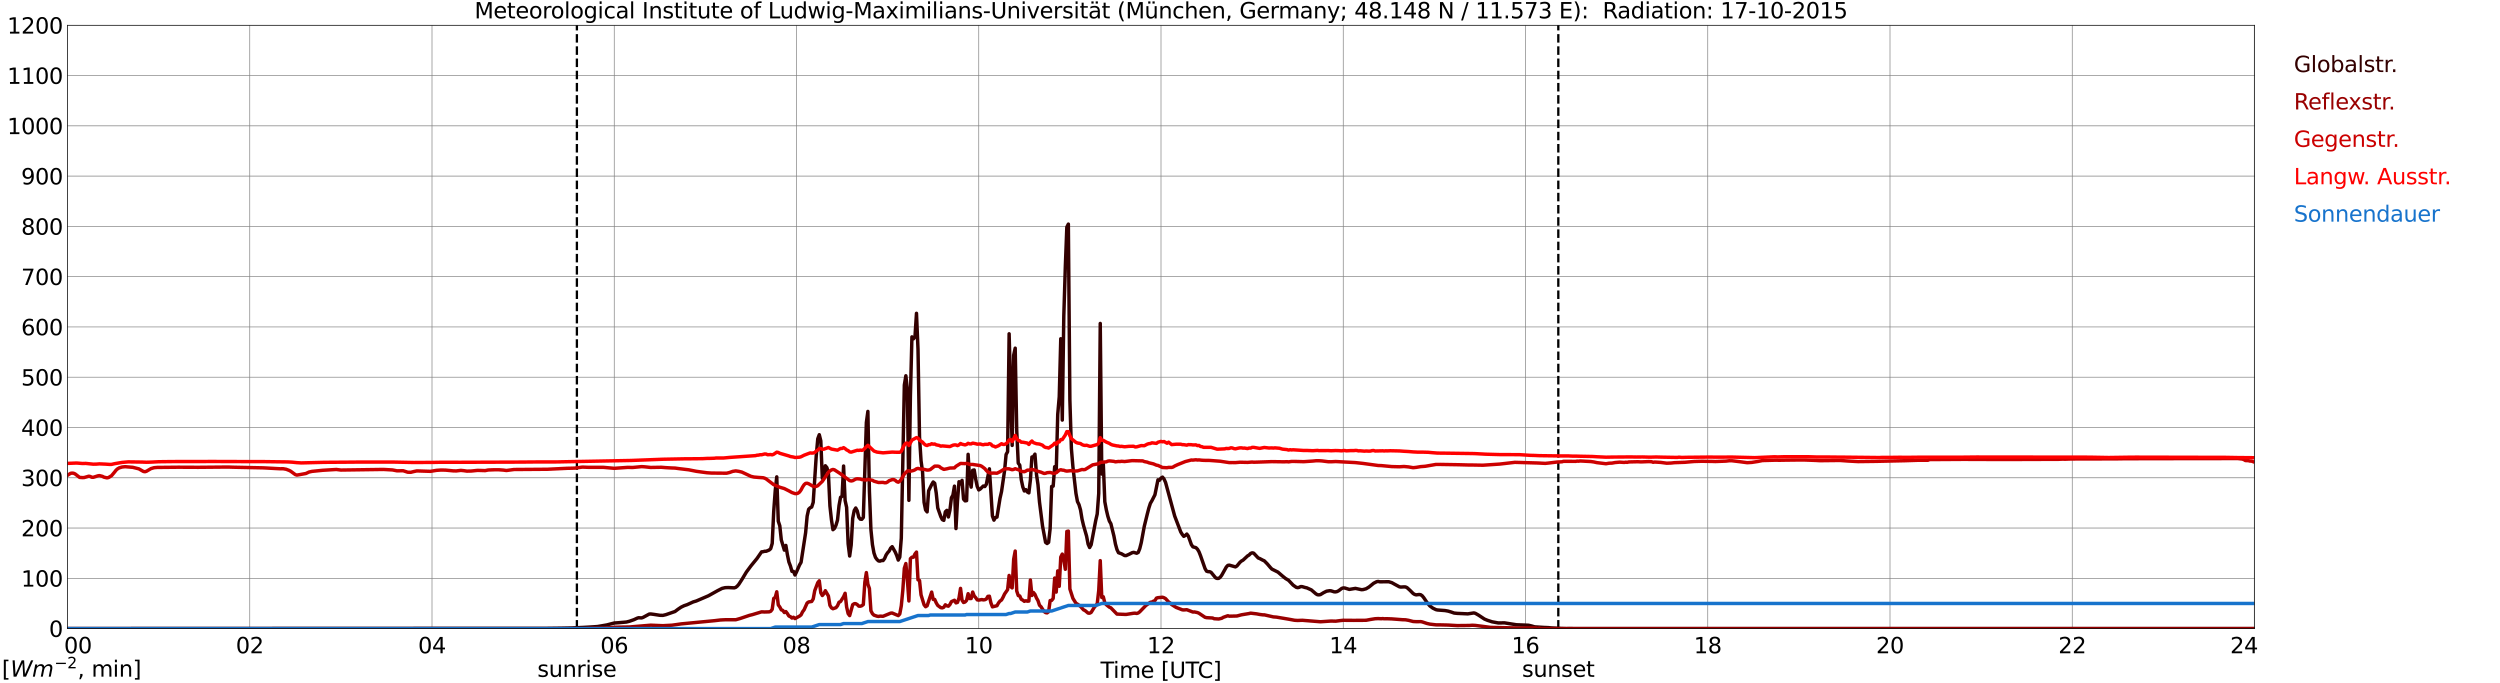 <?xml version="1.0" encoding="utf-8" standalone="no"?>
<!DOCTYPE svg PUBLIC "-//W3C//DTD SVG 1.1//EN"
  "http://www.w3.org/Graphics/SVG/1.1/DTD/svg11.dtd">
<svg xmlns:xlink="http://www.w3.org/1999/xlink" width="1085.4pt" height="296.64pt" viewBox="0 0 1085.4 296.64" xmlns="http://www.w3.org/2000/svg" version="1.1">
 <defs>
  <style type="text/css">*{stroke-linejoin: round; stroke-linecap: butt}</style>
 </defs>
 <g id="figure_1">
  <g id="patch_1">
   <path d="M 0 296.64 
L 1085.4 296.64 
L 1085.4 0 
L 0 0 
z
" style="fill: #ffffff"/>
  </g>
  <g id="axes_1">
   <g id="patch_2">
    <path d="M 29.306 272.909 
L 978.814 272.909 
L 978.814 10.976 
L 29.306 10.976 
z
" style="fill: #ffffff"/>
   </g>
   <g id="patch_3">
    <path d="M 978.814 272.909 
L 978.814 272.909 
L 978.814 10.976 
L 978.814 10.976 
z
" clip-path="url(#p2c8b371b99)" style="fill: #d3d3d3; opacity: 0.25; stroke: #d3d3d3; stroke-linejoin: miter"/>
   </g>
   <g id="matplotlib.axis_1">
    <g id="xtick_1">
     <g id="line2d_1">
      <path d="M 29.306 272.909 
L 29.306 10.976 
" clip-path="url(#p2c8b371b99)" style="fill: none; stroke: #808080; stroke-width: 0.3; stroke-linecap: square"/>
     </g>
     <g id="line2d_2"/>
     <g id="text_1">
      <!--    00 -->
      <g transform="translate(18.733 283.627) scale(0.095 -0.095)">
       <defs>
        <path id="DejaVuSans-20" transform="scale(0.016)"/>
        <path id="DejaVuSans-30" d="M 2034 4250 
Q 1547 4250 1301 3770 
Q 1056 3291 1056 2328 
Q 1056 1369 1301 889 
Q 1547 409 2034 409 
Q 2525 409 2770 889 
Q 3016 1369 3016 2328 
Q 3016 3291 2770 3770 
Q 2525 4250 2034 4250 
z
M 2034 4750 
Q 2819 4750 3233 4129 
Q 3647 3509 3647 2328 
Q 3647 1150 3233 529 
Q 2819 -91 2034 -91 
Q 1250 -91 836 529 
Q 422 1150 422 2328 
Q 422 3509 836 4129 
Q 1250 4750 2034 4750 
z
" transform="scale(0.016)"/>
       </defs>
       <use xlink:href="#DejaVuSans-20"/>
       <use xlink:href="#DejaVuSans-20" transform="translate(31.787 0)"/>
       <use xlink:href="#DejaVuSans-20" transform="translate(63.574 0)"/>
       <use xlink:href="#DejaVuSans-30" transform="translate(95.361 0)"/>
       <use xlink:href="#DejaVuSans-30" transform="translate(158.984 0)"/>
      </g>
     </g>
    </g>
    <g id="xtick_2">
     <g id="line2d_3">
      <path d="M 108.431 272.909 
L 108.431 10.976 
" clip-path="url(#p2c8b371b99)" style="fill: none; stroke: #808080; stroke-width: 0.3; stroke-linecap: square"/>
     </g>
     <g id="line2d_4"/>
     <g id="text_2">
      <!-- 02 -->
      <g transform="translate(102.387 283.627) scale(0.095 -0.095)">
       <defs>
        <path id="DejaVuSans-32" d="M 1228 531 
L 3431 531 
L 3431 0 
L 469 0 
L 469 531 
Q 828 903 1448 1529 
Q 2069 2156 2228 2338 
Q 2531 2678 2651 2914 
Q 2772 3150 2772 3378 
Q 2772 3750 2511 3984 
Q 2250 4219 1831 4219 
Q 1534 4219 1204 4116 
Q 875 4013 500 3803 
L 500 4441 
Q 881 4594 1212 4672 
Q 1544 4750 1819 4750 
Q 2544 4750 2975 4387 
Q 3406 4025 3406 3419 
Q 3406 3131 3298 2873 
Q 3191 2616 2906 2266 
Q 2828 2175 2409 1742 
Q 1991 1309 1228 531 
z
" transform="scale(0.016)"/>
       </defs>
       <use xlink:href="#DejaVuSans-30"/>
       <use xlink:href="#DejaVuSans-32" transform="translate(63.623 0)"/>
      </g>
     </g>
    </g>
    <g id="xtick_3">
     <g id="line2d_5">
      <path d="M 187.557 272.909 
L 187.557 10.976 
" clip-path="url(#p2c8b371b99)" style="fill: none; stroke: #808080; stroke-width: 0.3; stroke-linecap: square"/>
     </g>
     <g id="line2d_6"/>
     <g id="text_3">
      <!-- 04 -->
      <g transform="translate(181.513 283.627) scale(0.095 -0.095)">
       <defs>
        <path id="DejaVuSans-34" d="M 2419 4116 
L 825 1625 
L 2419 1625 
L 2419 4116 
z
M 2253 4666 
L 3047 4666 
L 3047 1625 
L 3713 1625 
L 3713 1100 
L 3047 1100 
L 3047 0 
L 2419 0 
L 2419 1100 
L 313 1100 
L 313 1709 
L 2253 4666 
z
" transform="scale(0.016)"/>
       </defs>
       <use xlink:href="#DejaVuSans-30"/>
       <use xlink:href="#DejaVuSans-34" transform="translate(63.623 0)"/>
      </g>
     </g>
    </g>
    <g id="xtick_4">
     <g id="line2d_7">
      <path d="M 266.683 272.909 
L 266.683 10.976 
" clip-path="url(#p2c8b371b99)" style="fill: none; stroke: #808080; stroke-width: 0.3; stroke-linecap: square"/>
     </g>
     <g id="line2d_8"/>
     <g id="text_4">
      <!-- 06 -->
      <g transform="translate(260.638 283.627) scale(0.095 -0.095)">
       <defs>
        <path id="DejaVuSans-36" d="M 2113 2584 
Q 1688 2584 1439 2293 
Q 1191 2003 1191 1497 
Q 1191 994 1439 701 
Q 1688 409 2113 409 
Q 2538 409 2786 701 
Q 3034 994 3034 1497 
Q 3034 2003 2786 2293 
Q 2538 2584 2113 2584 
z
M 3366 4563 
L 3366 3988 
Q 3128 4100 2886 4159 
Q 2644 4219 2406 4219 
Q 1781 4219 1451 3797 
Q 1122 3375 1075 2522 
Q 1259 2794 1537 2939 
Q 1816 3084 2150 3084 
Q 2853 3084 3261 2657 
Q 3669 2231 3669 1497 
Q 3669 778 3244 343 
Q 2819 -91 2113 -91 
Q 1303 -91 875 529 
Q 447 1150 447 2328 
Q 447 3434 972 4092 
Q 1497 4750 2381 4750 
Q 2619 4750 2861 4703 
Q 3103 4656 3366 4563 
z
" transform="scale(0.016)"/>
       </defs>
       <use xlink:href="#DejaVuSans-30"/>
       <use xlink:href="#DejaVuSans-36" transform="translate(63.623 0)"/>
      </g>
     </g>
    </g>
    <g id="xtick_5">
     <g id="line2d_9">
      <path d="M 345.808 272.909 
L 345.808 10.976 
" clip-path="url(#p2c8b371b99)" style="fill: none; stroke: #808080; stroke-width: 0.3; stroke-linecap: square"/>
     </g>
     <g id="line2d_10"/>
     <g id="text_5">
      <!-- 08 -->
      <g transform="translate(339.764 283.627) scale(0.095 -0.095)">
       <defs>
        <path id="DejaVuSans-38" d="M 2034 2216 
Q 1584 2216 1326 1975 
Q 1069 1734 1069 1313 
Q 1069 891 1326 650 
Q 1584 409 2034 409 
Q 2484 409 2743 651 
Q 3003 894 3003 1313 
Q 3003 1734 2745 1975 
Q 2488 2216 2034 2216 
z
M 1403 2484 
Q 997 2584 770 2862 
Q 544 3141 544 3541 
Q 544 4100 942 4425 
Q 1341 4750 2034 4750 
Q 2731 4750 3128 4425 
Q 3525 4100 3525 3541 
Q 3525 3141 3298 2862 
Q 3072 2584 2669 2484 
Q 3125 2378 3379 2068 
Q 3634 1759 3634 1313 
Q 3634 634 3220 271 
Q 2806 -91 2034 -91 
Q 1263 -91 848 271 
Q 434 634 434 1313 
Q 434 1759 690 2068 
Q 947 2378 1403 2484 
z
M 1172 3481 
Q 1172 3119 1398 2916 
Q 1625 2713 2034 2713 
Q 2441 2713 2670 2916 
Q 2900 3119 2900 3481 
Q 2900 3844 2670 4047 
Q 2441 4250 2034 4250 
Q 1625 4250 1398 4047 
Q 1172 3844 1172 3481 
z
" transform="scale(0.016)"/>
       </defs>
       <use xlink:href="#DejaVuSans-30"/>
       <use xlink:href="#DejaVuSans-38" transform="translate(63.623 0)"/>
      </g>
     </g>
    </g>
    <g id="xtick_6">
     <g id="line2d_11">
      <path d="M 424.934 272.909 
L 424.934 10.976 
" clip-path="url(#p2c8b371b99)" style="fill: none; stroke: #808080; stroke-width: 0.3; stroke-linecap: square"/>
     </g>
     <g id="line2d_12"/>
     <g id="text_6">
      <!-- 10 -->
      <g transform="translate(418.89 283.627) scale(0.095 -0.095)">
       <defs>
        <path id="DejaVuSans-31" d="M 794 531 
L 1825 531 
L 1825 4091 
L 703 3866 
L 703 4441 
L 1819 4666 
L 2450 4666 
L 2450 531 
L 3481 531 
L 3481 0 
L 794 0 
L 794 531 
z
" transform="scale(0.016)"/>
       </defs>
       <use xlink:href="#DejaVuSans-31"/>
       <use xlink:href="#DejaVuSans-30" transform="translate(63.623 0)"/>
      </g>
     </g>
    </g>
    <g id="xtick_7">
     <g id="line2d_13">
      <path d="M 504.06 272.909 
L 504.06 10.976 
" clip-path="url(#p2c8b371b99)" style="fill: none; stroke: #808080; stroke-width: 0.3; stroke-linecap: square"/>
     </g>
     <g id="line2d_14"/>
     <g id="text_7">
      <!-- 12 -->
      <g transform="translate(498.015 283.627) scale(0.095 -0.095)">
       <use xlink:href="#DejaVuSans-31"/>
       <use xlink:href="#DejaVuSans-32" transform="translate(63.623 0)"/>
      </g>
     </g>
    </g>
    <g id="xtick_8">
     <g id="line2d_15">
      <path d="M 583.185 272.909 
L 583.185 10.976 
" clip-path="url(#p2c8b371b99)" style="fill: none; stroke: #808080; stroke-width: 0.3; stroke-linecap: square"/>
     </g>
     <g id="line2d_16"/>
     <g id="text_8">
      <!-- 14 -->
      <g transform="translate(577.141 283.627) scale(0.095 -0.095)">
       <use xlink:href="#DejaVuSans-31"/>
       <use xlink:href="#DejaVuSans-34" transform="translate(63.623 0)"/>
      </g>
     </g>
    </g>
    <g id="xtick_9">
     <g id="line2d_17">
      <path d="M 662.311 272.909 
L 662.311 10.976 
" clip-path="url(#p2c8b371b99)" style="fill: none; stroke: #808080; stroke-width: 0.3; stroke-linecap: square"/>
     </g>
     <g id="line2d_18"/>
     <g id="text_9">
      <!-- 16 -->
      <g transform="translate(656.267 283.627) scale(0.095 -0.095)">
       <use xlink:href="#DejaVuSans-31"/>
       <use xlink:href="#DejaVuSans-36" transform="translate(63.623 0)"/>
      </g>
     </g>
    </g>
    <g id="xtick_10">
     <g id="line2d_19">
      <path d="M 741.437 272.909 
L 741.437 10.976 
" clip-path="url(#p2c8b371b99)" style="fill: none; stroke: #808080; stroke-width: 0.3; stroke-linecap: square"/>
     </g>
     <g id="line2d_20"/>
     <g id="text_10">
      <!-- 18 -->
      <g transform="translate(735.392 283.627) scale(0.095 -0.095)">
       <use xlink:href="#DejaVuSans-31"/>
       <use xlink:href="#DejaVuSans-38" transform="translate(63.623 0)"/>
      </g>
     </g>
    </g>
    <g id="xtick_11">
     <g id="line2d_21">
      <path d="M 820.562 272.909 
L 820.562 10.976 
" clip-path="url(#p2c8b371b99)" style="fill: none; stroke: #808080; stroke-width: 0.3; stroke-linecap: square"/>
     </g>
     <g id="line2d_22"/>
     <g id="text_11">
      <!-- 20 -->
      <g transform="translate(814.518 283.627) scale(0.095 -0.095)">
       <use xlink:href="#DejaVuSans-32"/>
       <use xlink:href="#DejaVuSans-30" transform="translate(63.623 0)"/>
      </g>
     </g>
    </g>
    <g id="xtick_12">
     <g id="line2d_23">
      <path d="M 899.688 272.909 
L 899.688 10.976 
" clip-path="url(#p2c8b371b99)" style="fill: none; stroke: #808080; stroke-width: 0.3; stroke-linecap: square"/>
     </g>
     <g id="line2d_24"/>
     <g id="text_12">
      <!-- 22 -->
      <g transform="translate(893.644 283.627) scale(0.095 -0.095)">
       <use xlink:href="#DejaVuSans-32"/>
       <use xlink:href="#DejaVuSans-32" transform="translate(63.623 0)"/>
      </g>
     </g>
    </g>
    <g id="xtick_13">
     <g id="line2d_25">
      <path d="M 978.814 272.909 
L 978.814 10.976 
" clip-path="url(#p2c8b371b99)" style="fill: none; stroke: #808080; stroke-width: 0.3; stroke-linecap: square"/>
     </g>
     <g id="line2d_26"/>
     <g id="text_13">
      <!-- 24    -->
      <g transform="translate(968.241 283.627) scale(0.095 -0.095)">
       <use xlink:href="#DejaVuSans-32"/>
       <use xlink:href="#DejaVuSans-34" transform="translate(63.623 0)"/>
       <use xlink:href="#DejaVuSans-20" transform="translate(127.246 0)"/>
       <use xlink:href="#DejaVuSans-20" transform="translate(159.033 0)"/>
       <use xlink:href="#DejaVuSans-20" transform="translate(190.82 0)"/>
      </g>
     </g>
    </g>
    <g id="text_14">
     <!-- Time [UTC] -->
     <g transform="translate(477.806 294.322) scale(0.095 -0.095)">
      <defs>
       <path id="DejaVuSans-54" d="M -19 4666 
L 3928 4666 
L 3928 4134 
L 2272 4134 
L 2272 0 
L 1638 0 
L 1638 4134 
L -19 4134 
L -19 4666 
z
" transform="scale(0.016)"/>
       <path id="DejaVuSans-69" d="M 603 3500 
L 1178 3500 
L 1178 0 
L 603 0 
L 603 3500 
z
M 603 4863 
L 1178 4863 
L 1178 4134 
L 603 4134 
L 603 4863 
z
" transform="scale(0.016)"/>
       <path id="DejaVuSans-6d" d="M 3328 2828 
Q 3544 3216 3844 3400 
Q 4144 3584 4550 3584 
Q 5097 3584 5394 3201 
Q 5691 2819 5691 2113 
L 5691 0 
L 5113 0 
L 5113 2094 
Q 5113 2597 4934 2840 
Q 4756 3084 4391 3084 
Q 3944 3084 3684 2787 
Q 3425 2491 3425 1978 
L 3425 0 
L 2847 0 
L 2847 2094 
Q 2847 2600 2669 2842 
Q 2491 3084 2119 3084 
Q 1678 3084 1418 2786 
Q 1159 2488 1159 1978 
L 1159 0 
L 581 0 
L 581 3500 
L 1159 3500 
L 1159 2956 
Q 1356 3278 1631 3431 
Q 1906 3584 2284 3584 
Q 2666 3584 2933 3390 
Q 3200 3197 3328 2828 
z
" transform="scale(0.016)"/>
       <path id="DejaVuSans-65" d="M 3597 1894 
L 3597 1613 
L 953 1613 
Q 991 1019 1311 708 
Q 1631 397 2203 397 
Q 2534 397 2845 478 
Q 3156 559 3463 722 
L 3463 178 
Q 3153 47 2828 -22 
Q 2503 -91 2169 -91 
Q 1331 -91 842 396 
Q 353 884 353 1716 
Q 353 2575 817 3079 
Q 1281 3584 2069 3584 
Q 2775 3584 3186 3129 
Q 3597 2675 3597 1894 
z
M 3022 2063 
Q 3016 2534 2758 2815 
Q 2500 3097 2075 3097 
Q 1594 3097 1305 2825 
Q 1016 2553 972 2059 
L 3022 2063 
z
" transform="scale(0.016)"/>
       <path id="DejaVuSans-5b" d="M 550 4863 
L 1875 4863 
L 1875 4416 
L 1125 4416 
L 1125 -397 
L 1875 -397 
L 1875 -844 
L 550 -844 
L 550 4863 
z
" transform="scale(0.016)"/>
       <path id="DejaVuSans-55" d="M 556 4666 
L 1191 4666 
L 1191 1831 
Q 1191 1081 1462 751 
Q 1734 422 2344 422 
Q 2950 422 3222 751 
Q 3494 1081 3494 1831 
L 3494 4666 
L 4128 4666 
L 4128 1753 
Q 4128 841 3676 375 
Q 3225 -91 2344 -91 
Q 1459 -91 1007 375 
Q 556 841 556 1753 
L 556 4666 
z
" transform="scale(0.016)"/>
       <path id="DejaVuSans-43" d="M 4122 4306 
L 4122 3641 
Q 3803 3938 3442 4084 
Q 3081 4231 2675 4231 
Q 1875 4231 1450 3742 
Q 1025 3253 1025 2328 
Q 1025 1406 1450 917 
Q 1875 428 2675 428 
Q 3081 428 3442 575 
Q 3803 722 4122 1019 
L 4122 359 
Q 3791 134 3420 21 
Q 3050 -91 2638 -91 
Q 1578 -91 968 557 
Q 359 1206 359 2328 
Q 359 3453 968 4101 
Q 1578 4750 2638 4750 
Q 3056 4750 3426 4639 
Q 3797 4528 4122 4306 
z
" transform="scale(0.016)"/>
       <path id="DejaVuSans-5d" d="M 1947 4863 
L 1947 -844 
L 622 -844 
L 622 -397 
L 1369 -397 
L 1369 4416 
L 622 4416 
L 622 4863 
L 1947 4863 
z
" transform="scale(0.016)"/>
      </defs>
      <use xlink:href="#DejaVuSans-54"/>
      <use xlink:href="#DejaVuSans-69" transform="translate(57.959 0)"/>
      <use xlink:href="#DejaVuSans-6d" transform="translate(85.742 0)"/>
      <use xlink:href="#DejaVuSans-65" transform="translate(183.154 0)"/>
      <use xlink:href="#DejaVuSans-20" transform="translate(244.678 0)"/>
      <use xlink:href="#DejaVuSans-5b" transform="translate(276.465 0)"/>
      <use xlink:href="#DejaVuSans-55" transform="translate(315.479 0)"/>
      <use xlink:href="#DejaVuSans-54" transform="translate(388.672 0)"/>
      <use xlink:href="#DejaVuSans-43" transform="translate(443.881 0)"/>
      <use xlink:href="#DejaVuSans-5d" transform="translate(513.705 0)"/>
     </g>
    </g>
   </g>
   <g id="matplotlib.axis_2">
    <g id="ytick_1">
     <g id="line2d_27">
      <path d="M 29.306 272.909 
L 978.814 272.909 
" clip-path="url(#p2c8b371b99)" style="fill: none; stroke: #808080; stroke-width: 0.3; stroke-linecap: square"/>
     </g>
     <g id="line2d_28"/>
     <g id="text_15">
      <!-- 0 -->
      <g transform="translate(21.261 276.518) scale(0.095 -0.095)">
       <use xlink:href="#DejaVuSans-30"/>
      </g>
     </g>
    </g>
    <g id="ytick_2">
     <g id="line2d_29">
      <path d="M 29.306 251.081 
L 978.814 251.081 
" clip-path="url(#p2c8b371b99)" style="fill: none; stroke: #808080; stroke-width: 0.3; stroke-linecap: square"/>
     </g>
     <g id="line2d_30"/>
     <g id="text_16">
      <!-- 100 -->
      <g transform="translate(9.173 254.69) scale(0.095 -0.095)">
       <use xlink:href="#DejaVuSans-31"/>
       <use xlink:href="#DejaVuSans-30" transform="translate(63.623 0)"/>
       <use xlink:href="#DejaVuSans-30" transform="translate(127.246 0)"/>
      </g>
     </g>
    </g>
    <g id="ytick_3">
     <g id="line2d_31">
      <path d="M 29.306 229.253 
L 978.814 229.253 
" clip-path="url(#p2c8b371b99)" style="fill: none; stroke: #808080; stroke-width: 0.3; stroke-linecap: square"/>
     </g>
     <g id="line2d_32"/>
     <g id="text_17">
      <!-- 200 -->
      <g transform="translate(9.173 232.863) scale(0.095 -0.095)">
       <use xlink:href="#DejaVuSans-32"/>
       <use xlink:href="#DejaVuSans-30" transform="translate(63.623 0)"/>
       <use xlink:href="#DejaVuSans-30" transform="translate(127.246 0)"/>
      </g>
     </g>
    </g>
    <g id="ytick_4">
     <g id="line2d_33">
      <path d="M 29.306 207.426 
L 978.814 207.426 
" clip-path="url(#p2c8b371b99)" style="fill: none; stroke: #808080; stroke-width: 0.3; stroke-linecap: square"/>
     </g>
     <g id="line2d_34"/>
     <g id="text_18">
      <!-- 300 -->
      <g transform="translate(9.173 211.035) scale(0.095 -0.095)">
       <defs>
        <path id="DejaVuSans-33" d="M 2597 2516 
Q 3050 2419 3304 2112 
Q 3559 1806 3559 1356 
Q 3559 666 3084 287 
Q 2609 -91 1734 -91 
Q 1441 -91 1130 -33 
Q 819 25 488 141 
L 488 750 
Q 750 597 1062 519 
Q 1375 441 1716 441 
Q 2309 441 2620 675 
Q 2931 909 2931 1356 
Q 2931 1769 2642 2001 
Q 2353 2234 1838 2234 
L 1294 2234 
L 1294 2753 
L 1863 2753 
Q 2328 2753 2575 2939 
Q 2822 3125 2822 3475 
Q 2822 3834 2567 4026 
Q 2313 4219 1838 4219 
Q 1578 4219 1281 4162 
Q 984 4106 628 3988 
L 628 4550 
Q 988 4650 1302 4700 
Q 1616 4750 1894 4750 
Q 2613 4750 3031 4423 
Q 3450 4097 3450 3541 
Q 3450 3153 3228 2886 
Q 3006 2619 2597 2516 
z
" transform="scale(0.016)"/>
       </defs>
       <use xlink:href="#DejaVuSans-33"/>
       <use xlink:href="#DejaVuSans-30" transform="translate(63.623 0)"/>
       <use xlink:href="#DejaVuSans-30" transform="translate(127.246 0)"/>
      </g>
     </g>
    </g>
    <g id="ytick_5">
     <g id="line2d_35">
      <path d="M 29.306 185.598 
L 978.814 185.598 
" clip-path="url(#p2c8b371b99)" style="fill: none; stroke: #808080; stroke-width: 0.3; stroke-linecap: square"/>
     </g>
     <g id="line2d_36"/>
     <g id="text_19">
      <!-- 400 -->
      <g transform="translate(9.173 189.207) scale(0.095 -0.095)">
       <use xlink:href="#DejaVuSans-34"/>
       <use xlink:href="#DejaVuSans-30" transform="translate(63.623 0)"/>
       <use xlink:href="#DejaVuSans-30" transform="translate(127.246 0)"/>
      </g>
     </g>
    </g>
    <g id="ytick_6">
     <g id="line2d_37">
      <path d="M 29.306 163.77 
L 978.814 163.77 
" clip-path="url(#p2c8b371b99)" style="fill: none; stroke: #808080; stroke-width: 0.3; stroke-linecap: square"/>
     </g>
     <g id="line2d_38"/>
     <g id="text_20">
      <!-- 500 -->
      <g transform="translate(9.173 167.379) scale(0.095 -0.095)">
       <defs>
        <path id="DejaVuSans-35" d="M 691 4666 
L 3169 4666 
L 3169 4134 
L 1269 4134 
L 1269 2991 
Q 1406 3038 1543 3061 
Q 1681 3084 1819 3084 
Q 2600 3084 3056 2656 
Q 3513 2228 3513 1497 
Q 3513 744 3044 326 
Q 2575 -91 1722 -91 
Q 1428 -91 1123 -41 
Q 819 9 494 109 
L 494 744 
Q 775 591 1075 516 
Q 1375 441 1709 441 
Q 2250 441 2565 725 
Q 2881 1009 2881 1497 
Q 2881 1984 2565 2268 
Q 2250 2553 1709 2553 
Q 1456 2553 1204 2497 
Q 953 2441 691 2322 
L 691 4666 
z
" transform="scale(0.016)"/>
       </defs>
       <use xlink:href="#DejaVuSans-35"/>
       <use xlink:href="#DejaVuSans-30" transform="translate(63.623 0)"/>
       <use xlink:href="#DejaVuSans-30" transform="translate(127.246 0)"/>
      </g>
     </g>
    </g>
    <g id="ytick_7">
     <g id="line2d_39">
      <path d="M 29.306 141.942 
L 978.814 141.942 
" clip-path="url(#p2c8b371b99)" style="fill: none; stroke: #808080; stroke-width: 0.3; stroke-linecap: square"/>
     </g>
     <g id="line2d_40"/>
     <g id="text_21">
      <!-- 600 -->
      <g transform="translate(9.173 145.551) scale(0.095 -0.095)">
       <use xlink:href="#DejaVuSans-36"/>
       <use xlink:href="#DejaVuSans-30" transform="translate(63.623 0)"/>
       <use xlink:href="#DejaVuSans-30" transform="translate(127.246 0)"/>
      </g>
     </g>
    </g>
    <g id="ytick_8">
     <g id="line2d_41">
      <path d="M 29.306 120.114 
L 978.814 120.114 
" clip-path="url(#p2c8b371b99)" style="fill: none; stroke: #808080; stroke-width: 0.3; stroke-linecap: square"/>
     </g>
     <g id="line2d_42"/>
     <g id="text_22">
      <!-- 700 -->
      <g transform="translate(9.173 123.724) scale(0.095 -0.095)">
       <defs>
        <path id="DejaVuSans-37" d="M 525 4666 
L 3525 4666 
L 3525 4397 
L 1831 0 
L 1172 0 
L 2766 4134 
L 525 4134 
L 525 4666 
z
" transform="scale(0.016)"/>
       </defs>
       <use xlink:href="#DejaVuSans-37"/>
       <use xlink:href="#DejaVuSans-30" transform="translate(63.623 0)"/>
       <use xlink:href="#DejaVuSans-30" transform="translate(127.246 0)"/>
      </g>
     </g>
    </g>
    <g id="ytick_9">
     <g id="line2d_43">
      <path d="M 29.306 98.287 
L 978.814 98.287 
" clip-path="url(#p2c8b371b99)" style="fill: none; stroke: #808080; stroke-width: 0.3; stroke-linecap: square"/>
     </g>
     <g id="line2d_44"/>
     <g id="text_23">
      <!-- 800 -->
      <g transform="translate(9.173 101.896) scale(0.095 -0.095)">
       <use xlink:href="#DejaVuSans-38"/>
       <use xlink:href="#DejaVuSans-30" transform="translate(63.623 0)"/>
       <use xlink:href="#DejaVuSans-30" transform="translate(127.246 0)"/>
      </g>
     </g>
    </g>
    <g id="ytick_10">
     <g id="line2d_45">
      <path d="M 29.306 76.459 
L 978.814 76.459 
" clip-path="url(#p2c8b371b99)" style="fill: none; stroke: #808080; stroke-width: 0.3; stroke-linecap: square"/>
     </g>
     <g id="line2d_46"/>
     <g id="text_24">
      <!-- 900 -->
      <g transform="translate(9.173 80.068) scale(0.095 -0.095)">
       <defs>
        <path id="DejaVuSans-39" d="M 703 97 
L 703 672 
Q 941 559 1184 500 
Q 1428 441 1663 441 
Q 2288 441 2617 861 
Q 2947 1281 2994 2138 
Q 2813 1869 2534 1725 
Q 2256 1581 1919 1581 
Q 1219 1581 811 2004 
Q 403 2428 403 3163 
Q 403 3881 828 4315 
Q 1253 4750 1959 4750 
Q 2769 4750 3195 4129 
Q 3622 3509 3622 2328 
Q 3622 1225 3098 567 
Q 2575 -91 1691 -91 
Q 1453 -91 1209 -44 
Q 966 3 703 97 
z
M 1959 2075 
Q 2384 2075 2632 2365 
Q 2881 2656 2881 3163 
Q 2881 3666 2632 3958 
Q 2384 4250 1959 4250 
Q 1534 4250 1286 3958 
Q 1038 3666 1038 3163 
Q 1038 2656 1286 2365 
Q 1534 2075 1959 2075 
z
" transform="scale(0.016)"/>
       </defs>
       <use xlink:href="#DejaVuSans-39"/>
       <use xlink:href="#DejaVuSans-30" transform="translate(63.623 0)"/>
       <use xlink:href="#DejaVuSans-30" transform="translate(127.246 0)"/>
      </g>
     </g>
    </g>
    <g id="ytick_11">
     <g id="line2d_47">
      <path d="M 29.306 54.631 
L 978.814 54.631 
" clip-path="url(#p2c8b371b99)" style="fill: none; stroke: #808080; stroke-width: 0.3; stroke-linecap: square"/>
     </g>
     <g id="line2d_48"/>
     <g id="text_25">
      <!-- 1000 -->
      <g transform="translate(3.128 58.24) scale(0.095 -0.095)">
       <use xlink:href="#DejaVuSans-31"/>
       <use xlink:href="#DejaVuSans-30" transform="translate(63.623 0)"/>
       <use xlink:href="#DejaVuSans-30" transform="translate(127.246 0)"/>
       <use xlink:href="#DejaVuSans-30" transform="translate(190.869 0)"/>
      </g>
     </g>
    </g>
    <g id="ytick_12">
     <g id="line2d_49">
      <path d="M 29.306 32.803 
L 978.814 32.803 
" clip-path="url(#p2c8b371b99)" style="fill: none; stroke: #808080; stroke-width: 0.3; stroke-linecap: square"/>
     </g>
     <g id="line2d_50"/>
     <g id="text_26">
      <!-- 1100 -->
      <g transform="translate(3.128 36.413) scale(0.095 -0.095)">
       <use xlink:href="#DejaVuSans-31"/>
       <use xlink:href="#DejaVuSans-31" transform="translate(63.623 0)"/>
       <use xlink:href="#DejaVuSans-30" transform="translate(127.246 0)"/>
       <use xlink:href="#DejaVuSans-30" transform="translate(190.869 0)"/>
      </g>
     </g>
    </g>
    <g id="ytick_13">
     <g id="line2d_51">
      <path d="M 29.306 10.976 
L 978.814 10.976 
" clip-path="url(#p2c8b371b99)" style="fill: none; stroke: #808080; stroke-width: 0.3; stroke-linecap: square"/>
     </g>
     <g id="line2d_52"/>
     <g id="text_27">
      <!-- 1200 -->
      <g transform="translate(3.128 14.585) scale(0.095 -0.095)">
       <use xlink:href="#DejaVuSans-31"/>
       <use xlink:href="#DejaVuSans-32" transform="translate(63.623 0)"/>
       <use xlink:href="#DejaVuSans-30" transform="translate(127.246 0)"/>
       <use xlink:href="#DejaVuSans-30" transform="translate(190.869 0)"/>
      </g>
     </g>
    </g>
   </g>
   <g id="line2d_53">
    <path d="M 250.462 272.909 
L 250.462 10.976 
" clip-path="url(#p2c8b371b99)" style="fill: none; stroke-dasharray: 3.7,1.6; stroke-dashoffset: 0; stroke: #000000"/>
   </g>
   <g id="line2d_54">
    <path d="M 676.554 272.909 
L 676.554 10.976 
" clip-path="url(#p2c8b371b99)" style="fill: none; stroke-dasharray: 3.7,1.6; stroke-dashoffset: 0; stroke: #000000"/>
   </g>
   <g id="line2d_55">
    <path d="M 29.306 272.909 
L 237.67 272.811 
L 243.604 272.732 
L 248.22 272.636 
L 253.495 272.383 
L 257.451 272.151 
L 259.43 272.016 
L 263.386 271.337 
L 266.683 270.486 
L 268.661 270.351 
L 271.958 270.06 
L 273.277 269.731 
L 275.255 269.032 
L 276.573 268.414 
L 277.233 268.201 
L 278.552 268.277 
L 279.211 268.046 
L 281.849 266.611 
L 282.508 266.555 
L 283.827 266.729 
L 286.464 267.135 
L 287.783 267.175 
L 289.102 266.865 
L 293.058 265.49 
L 294.377 264.501 
L 295.696 263.61 
L 297.014 262.971 
L 298.333 262.525 
L 300.971 261.325 
L 302.289 260.936 
L 307.564 258.671 
L 311.521 256.464 
L 313.499 255.455 
L 314.818 255.145 
L 316.136 255.089 
L 318.774 255.224 
L 319.433 255.01 
L 320.093 254.469 
L 320.752 253.694 
L 322.071 251.659 
L 324.049 248.368 
L 326.027 245.694 
L 328.665 242.461 
L 330.643 239.593 
L 331.302 239.536 
L 331.961 239.342 
L 332.621 239.342 
L 333.94 238.801 
L 334.599 238.218 
L 335.258 235.952 
L 335.918 222.009 
L 336.577 212.983 
L 337.236 207.037 
L 337.896 226.269 
L 338.555 228.282 
L 339.215 234.442 
L 340.533 238.838 
L 341.193 236.806 
L 341.852 240.833 
L 342.512 244.009 
L 343.171 245.733 
L 343.83 248.058 
L 344.49 248.078 
L 345.149 249.645 
L 345.808 248.309 
L 347.127 245.288 
L 347.787 244.144 
L 349.765 231.285 
L 350.424 224.1 
L 351.083 221.096 
L 351.743 220.459 
L 352.402 220.129 
L 353.062 218.115 
L 354.38 197.896 
L 355.04 190.516 
L 355.699 188.734 
L 356.359 191.406 
L 357.018 207.657 
L 357.677 207.037 
L 358.337 202.213 
L 358.996 203.008 
L 359.655 205.313 
L 360.315 219.625 
L 360.974 225.63 
L 361.634 229.967 
L 362.293 229.426 
L 362.952 228.031 
L 363.612 225.804 
L 364.271 219.509 
L 364.93 215.908 
L 365.59 215.48 
L 366.249 202.329 
L 366.909 217.281 
L 367.568 220.284 
L 368.227 236.107 
L 368.887 241.396 
L 369.546 236.651 
L 370.206 225.049 
L 370.865 221.659 
L 371.524 220.555 
L 372.184 221.795 
L 372.843 224.545 
L 373.502 225.396 
L 374.162 225.455 
L 374.821 224.661 
L 376.14 183.426 
L 376.799 178.624 
L 377.459 213.234 
L 378.118 229.93 
L 378.777 236.456 
L 379.437 240.078 
L 380.096 241.996 
L 380.756 242.924 
L 381.415 243.544 
L 382.074 243.622 
L 382.734 243.352 
L 383.393 243.371 
L 384.053 242.498 
L 384.712 240.949 
L 385.371 239.962 
L 386.031 239.246 
L 386.69 237.967 
L 387.349 237.347 
L 388.668 239.672 
L 389.328 241.202 
L 389.987 243.158 
L 390.646 241.898 
L 391.306 233.667 
L 392.624 167.177 
L 393.284 163.148 
L 393.943 169.055 
L 394.603 217.224 
L 395.262 171.999 
L 395.921 146.26 
L 396.581 147.111 
L 397.24 146.279 
L 397.899 136.033 
L 398.559 151.586 
L 399.218 189.721 
L 399.878 200.063 
L 400.537 204.887 
L 401.196 218.095 
L 401.856 221.406 
L 402.515 222.24 
L 403.175 213.079 
L 404.493 210.388 
L 405.153 209.263 
L 405.812 209.824 
L 406.471 214.048 
L 407.131 220.535 
L 408.45 224.274 
L 409.109 225.61 
L 409.768 225.92 
L 410.428 222.201 
L 411.087 221.581 
L 411.746 224.449 
L 412.406 221.561 
L 413.065 216.139 
L 413.725 214.939 
L 414.384 211.064 
L 415.043 229.485 
L 415.703 217.455 
L 416.362 209.148 
L 417.022 210.115 
L 417.681 208.567 
L 418.34 216.72 
L 419 217.455 
L 419.659 217.359 
L 420.318 197.256 
L 420.978 208.353 
L 421.637 211.49 
L 422.297 204.188 
L 422.956 204.033 
L 423.615 208.083 
L 424.275 211.2 
L 424.934 212.71 
L 425.593 212.304 
L 426.912 211.007 
L 427.572 211.239 
L 428.231 210.252 
L 429.55 203.549 
L 430.869 224.002 
L 431.528 225.824 
L 432.187 224.68 
L 432.847 224.506 
L 434.165 216.333 
L 434.825 213.409 
L 436.144 204.363 
L 436.803 197.332 
L 437.462 196.112 
L 438.122 144.924 
L 439.44 193.382 
L 440.1 154.22 
L 440.759 151.16 
L 441.419 186.875 
L 442.078 201.091 
L 442.737 201.942 
L 443.397 208.257 
L 444.056 211.394 
L 444.716 213.157 
L 445.375 212.575 
L 446.034 213.603 
L 446.694 213.989 
L 447.353 208.392 
L 448.012 198.417 
L 448.672 198.302 
L 449.331 197.177 
L 449.991 205.893 
L 450.65 210.425 
L 451.309 217.979 
L 452.628 228.419 
L 453.947 235.468 
L 454.606 235.972 
L 455.266 235.448 
L 455.925 229.561 
L 456.584 211.2 
L 457.244 211.064 
L 457.903 202.621 
L 458.563 204.963 
L 459.222 179.901 
L 459.881 172.27 
L 460.541 147.072 
L 461.2 182.38 
L 461.859 137.254 
L 462.519 115.871 
L 463.178 98.594 
L 463.838 97.298 
L 464.497 173.627 
L 465.156 194.816 
L 465.816 202.678 
L 467.134 214.203 
L 467.794 217.765 
L 468.453 219.084 
L 469.113 221.369 
L 469.772 225.377 
L 470.431 228.166 
L 471.75 232.776 
L 472.409 236.223 
L 473.069 237.716 
L 473.728 236.513 
L 475.706 226.036 
L 476.366 223.131 
L 477.025 214.24 
L 477.685 140.43 
L 478.344 205.797 
L 479.003 201.109 
L 479.663 217.824 
L 480.322 221.349 
L 480.981 224.139 
L 481.641 226.23 
L 482.3 227.372 
L 483.619 232.737 
L 484.278 236.205 
L 484.938 238.587 
L 485.597 239.962 
L 486.916 240.427 
L 488.235 241.182 
L 488.894 241.221 
L 490.213 240.639 
L 491.532 239.962 
L 492.191 239.807 
L 493.51 240.193 
L 494.169 239.846 
L 494.828 238.218 
L 495.488 235.603 
L 496.807 228.476 
L 498.125 223.111 
L 498.785 220.575 
L 499.444 218.54 
L 500.103 217.418 
L 501.422 214.823 
L 502.741 208.314 
L 503.4 208.508 
L 504.06 207.578 
L 504.719 207.153 
L 505.379 207.984 
L 506.038 209.458 
L 509.994 224.021 
L 512.632 230.956 
L 513.291 232.021 
L 513.95 232.853 
L 514.61 232.486 
L 515.269 231.866 
L 515.929 232.757 
L 517.247 236.456 
L 517.907 237.406 
L 519.226 237.773 
L 519.885 238.432 
L 520.544 239.536 
L 521.204 241.202 
L 523.182 246.857 
L 523.841 247.979 
L 524.501 248.193 
L 525.16 248.193 
L 525.819 248.503 
L 527.797 250.904 
L 528.457 251.138 
L 529.116 251.099 
L 529.776 250.614 
L 530.435 249.723 
L 532.413 246.179 
L 533.073 245.463 
L 533.732 245.367 
L 536.369 246.122 
L 537.029 245.714 
L 538.348 244.127 
L 539.007 243.564 
L 539.666 243.197 
L 540.985 241.977 
L 541.644 241.357 
L 542.304 240.968 
L 542.963 240.292 
L 543.623 240.021 
L 544.282 240.137 
L 546.26 242.247 
L 546.919 242.498 
L 548.238 243.197 
L 548.898 243.487 
L 550.216 244.823 
L 551.535 246.373 
L 552.195 247.069 
L 554.832 248.387 
L 556.81 250.092 
L 558.129 251.157 
L 559.448 251.95 
L 561.426 254.043 
L 562.745 254.973 
L 563.404 255.145 
L 564.063 254.99 
L 564.723 254.663 
L 565.382 254.7 
L 566.701 255.089 
L 567.36 255.224 
L 569.338 256.115 
L 571.317 257.819 
L 571.976 258.206 
L 572.635 258.265 
L 573.295 258.149 
L 574.613 257.335 
L 575.932 256.675 
L 577.251 256.464 
L 577.91 256.521 
L 579.229 256.948 
L 579.889 256.966 
L 580.548 256.813 
L 581.207 256.464 
L 582.526 255.475 
L 583.185 255.263 
L 583.845 255.283 
L 585.823 255.901 
L 588.46 255.455 
L 591.098 256.018 
L 591.757 255.979 
L 593.076 255.63 
L 594.395 254.835 
L 596.373 253.229 
L 597.692 252.55 
L 598.351 252.434 
L 599.011 252.589 
L 602.967 252.57 
L 604.286 252.978 
L 605.604 253.713 
L 607.582 254.779 
L 608.242 254.875 
L 609.561 254.798 
L 610.22 254.835 
L 610.879 255.128 
L 612.198 256.328 
L 613.517 257.664 
L 614.176 258.07 
L 614.836 258.265 
L 616.154 258.11 
L 616.814 258.206 
L 617.473 258.671 
L 618.133 259.485 
L 619.451 261.44 
L 620.77 263.049 
L 622.089 264.036 
L 623.408 264.675 
L 624.067 264.83 
L 627.364 265.081 
L 628.683 265.315 
L 630.001 265.701 
L 631.32 266.166 
L 632.639 266.302 
L 637.255 266.515 
L 639.892 266.109 
L 640.552 266.282 
L 641.87 267.039 
L 644.508 268.781 
L 645.827 269.325 
L 647.805 269.962 
L 650.442 270.447 
L 651.761 270.447 
L 653.08 270.407 
L 658.355 271.241 
L 663.63 271.455 
L 664.949 271.765 
L 666.267 272.151 
L 670.224 272.402 
L 672.202 272.481 
L 673.521 272.616 
L 677.477 272.83 
L 680.114 272.907 
L 681.433 272.867 
L 683.411 272.909 
L 978.154 272.909 
L 978.154 272.909 
" clip-path="url(#p2c8b371b99)" style="fill: none; stroke: #330000; stroke-width: 1.5; stroke-linecap: square"/>
   </g>
   <g id="line2d_56">
    <path d="M 29.306 272.909 
L 254.155 272.909 
L 255.473 272.771 
L 262.067 272.673 
L 267.342 272.306 
L 273.277 272.208 
L 282.508 271.433 
L 287.783 271.647 
L 291.739 271.433 
L 293.717 271.163 
L 295.696 270.872 
L 310.202 269.477 
L 312.839 269.168 
L 314.818 269.071 
L 319.433 269.071 
L 321.411 268.508 
L 325.368 267.172 
L 326.686 266.843 
L 330.643 265.642 
L 331.961 265.701 
L 333.94 265.642 
L 334.599 265.411 
L 335.258 264.557 
L 335.918 259.832 
L 336.577 259.367 
L 337.236 256.927 
L 337.896 262.621 
L 338.555 263.532 
L 339.215 264.771 
L 339.874 265.022 
L 340.533 265.933 
L 341.193 265.527 
L 341.852 266.398 
L 342.512 267.463 
L 343.171 267.736 
L 343.83 268.336 
L 344.49 267.987 
L 345.149 268.567 
L 347.127 267.482 
L 347.787 266.961 
L 348.446 265.623 
L 349.105 264.752 
L 350.424 261.807 
L 351.083 261.342 
L 352.402 261.131 
L 353.062 260.046 
L 353.721 256.462 
L 355.04 252.976 
L 355.699 252.164 
L 356.359 257.372 
L 357.018 258.555 
L 357.677 257.76 
L 358.337 256.462 
L 359.655 258.747 
L 360.315 262.816 
L 360.974 263.881 
L 361.634 264.287 
L 362.952 263.822 
L 363.612 262.99 
L 364.271 261.48 
L 364.93 261.17 
L 366.249 259.096 
L 366.909 257.586 
L 367.568 263.532 
L 368.227 266.398 
L 368.887 267.271 
L 370.206 262.545 
L 370.865 262.098 
L 371.524 262.098 
L 372.184 262.486 
L 372.843 263.163 
L 373.502 263.202 
L 374.162 262.99 
L 374.821 262.466 
L 375.481 252.781 
L 376.14 248.599 
L 376.799 253.635 
L 377.459 255.495 
L 378.118 265.158 
L 378.777 266.437 
L 379.437 267.076 
L 380.756 267.522 
L 381.415 267.637 
L 382.074 267.502 
L 383.393 267.561 
L 386.69 266.205 
L 387.349 266.147 
L 389.987 267.271 
L 390.646 266.572 
L 391.306 263.027 
L 391.965 256.269 
L 392.624 246.72 
L 393.284 244.668 
L 393.943 251.775 
L 394.603 260.917 
L 395.262 242.555 
L 395.921 241.918 
L 396.581 241.918 
L 397.24 240.523 
L 397.899 239.689 
L 398.559 251.736 
L 399.218 252.026 
L 399.878 258.265 
L 401.196 262.562 
L 401.856 263.416 
L 402.515 263.008 
L 404.493 257.062 
L 405.153 260.24 
L 405.812 260.257 
L 406.471 261.731 
L 407.131 262.853 
L 408.45 263.822 
L 409.109 263.92 
L 409.768 263.647 
L 410.428 262.582 
L 411.087 263.027 
L 411.746 263.182 
L 412.406 262.486 
L 413.065 261.207 
L 414.384 260.607 
L 415.043 261.75 
L 415.703 261.537 
L 416.362 259.62 
L 417.022 255.455 
L 417.681 260.587 
L 418.34 261.576 
L 419 261.362 
L 419.659 260.646 
L 420.318 257.76 
L 420.978 259.851 
L 421.637 259.851 
L 422.297 257.044 
L 422.956 258.747 
L 423.615 259.485 
L 424.275 260.432 
L 424.934 260.55 
L 426.253 260.297 
L 426.912 260.452 
L 427.572 260.375 
L 428.231 260.065 
L 428.89 258.922 
L 429.55 258.845 
L 430.209 261.731 
L 430.869 263.473 
L 432.847 262.971 
L 433.506 261.788 
L 434.165 260.956 
L 434.825 260.491 
L 435.484 259.31 
L 436.144 257.896 
L 437.462 255.997 
L 438.122 249.839 
L 438.781 254.68 
L 439.44 255.241 
L 440.1 242.769 
L 440.759 239.244 
L 441.419 256.56 
L 442.078 258.555 
L 442.737 258.747 
L 443.397 260.201 
L 444.056 260.55 
L 444.716 261.072 
L 445.375 260.821 
L 446.034 261.015 
L 446.694 260.956 
L 447.353 251.814 
L 448.012 258.535 
L 448.672 257.236 
L 449.331 258.051 
L 449.991 259.62 
L 450.65 260.762 
L 451.309 262.776 
L 451.969 263.416 
L 453.287 265.487 
L 453.947 265.972 
L 454.606 266.088 
L 455.266 265.586 
L 455.925 260.742 
L 456.584 260.666 
L 457.244 259.832 
L 457.903 250.961 
L 458.563 257.062 
L 459.222 247.864 
L 459.881 254.545 
L 460.541 241.859 
L 461.2 240.562 
L 461.859 243.099 
L 462.519 247.165 
L 463.178 230.742 
L 463.838 230.587 
L 464.497 255.687 
L 465.816 259.795 
L 467.134 261.905 
L 467.794 262.292 
L 469.113 263.281 
L 470.431 264.771 
L 471.091 265.081 
L 472.409 266.186 
L 473.069 266.223 
L 473.728 265.896 
L 475.047 263.746 
L 476.366 262.156 
L 477.025 256.346 
L 477.685 243.409 
L 478.344 259.406 
L 479.003 259.096 
L 479.663 261.731 
L 480.322 262.545 
L 481.641 263.61 
L 482.3 263.9 
L 484.938 266.611 
L 488.894 266.766 
L 492.191 266.243 
L 492.85 266.223 
L 493.51 266.341 
L 494.169 266.127 
L 494.828 265.623 
L 497.466 262.892 
L 499.444 261.48 
L 500.103 261.401 
L 500.763 261.015 
L 501.422 260.762 
L 502.082 259.677 
L 502.741 259.485 
L 504.719 259.29 
L 505.379 259.522 
L 506.038 259.891 
L 507.357 261.342 
L 508.016 261.788 
L 508.675 262.466 
L 510.654 263.726 
L 513.291 264.752 
L 513.95 264.811 
L 515.269 264.712 
L 517.907 265.721 
L 518.566 265.682 
L 519.885 265.952 
L 520.544 266.243 
L 523.182 268.006 
L 523.841 268.161 
L 526.479 268.316 
L 527.138 268.626 
L 529.116 268.742 
L 530.435 268.432 
L 531.094 268.026 
L 533.073 267.327 
L 533.732 267.522 
L 537.029 267.443 
L 539.007 266.921 
L 542.304 266.378 
L 542.963 266.205 
L 545.601 266.515 
L 546.919 266.766 
L 548.238 266.941 
L 548.898 266.941 
L 552.854 267.832 
L 554.173 267.928 
L 559.448 268.818 
L 562.085 269.303 
L 563.404 269.381 
L 565.382 269.303 
L 573.295 269.942 
L 577.91 269.632 
L 579.889 269.691 
L 581.867 269.438 
L 583.185 269.303 
L 587.801 269.342 
L 593.076 269.303 
L 595.054 268.936 
L 597.032 268.626 
L 598.351 268.567 
L 599.67 268.626 
L 600.329 268.567 
L 600.989 268.646 
L 602.307 268.626 
L 604.286 268.703 
L 608.901 269.052 
L 610.22 269.091 
L 611.539 269.322 
L 613.517 269.827 
L 614.836 269.903 
L 616.814 269.883 
L 617.473 270.001 
L 619.451 270.658 
L 620.77 270.968 
L 623.408 271.278 
L 625.386 271.298 
L 628.683 271.376 
L 632.639 271.608 
L 637.914 271.551 
L 639.233 271.453 
L 640.552 271.531 
L 647.145 272.383 
L 659.014 272.653 
L 665.608 272.557 
L 666.927 272.597 
L 667.586 272.909 
L 668.246 272.616 
L 668.905 272.909 
L 978.154 272.909 
L 978.154 272.909 
" clip-path="url(#p2c8b371b99)" style="fill: none; stroke: #990000; stroke-width: 1.5; stroke-linecap: square"/>
   </g>
   <g id="line2d_57">
    <path d="M 29.306 206.341 
L 30.625 205.507 
L 31.284 205.398 
L 31.943 205.463 
L 32.603 205.754 
L 34.581 207.281 
L 35.9 207.358 
L 36.559 207.325 
L 37.878 206.943 
L 38.537 206.74 
L 39.197 206.878 
L 39.856 207.207 
L 40.515 207.223 
L 42.493 206.596 
L 43.153 206.485 
L 44.472 206.812 
L 45.131 207.166 
L 46.45 207.474 
L 47.109 207.332 
L 48.428 206.537 
L 49.747 204.955 
L 50.406 204.11 
L 51.065 203.54 
L 51.725 203.143 
L 53.043 202.75 
L 54.362 202.619 
L 57.659 202.898 
L 60.297 203.558 
L 61.615 204.324 
L 62.275 204.691 
L 62.934 204.804 
L 63.594 204.601 
L 65.572 203.442 
L 66.89 203.058 
L 68.209 202.938 
L 77.441 202.848 
L 86.013 202.888 
L 97.222 202.785 
L 99.2 202.776 
L 101.178 202.844 
L 114.366 203.123 
L 121.619 203.521 
L 122.938 203.505 
L 124.257 203.737 
L 125.575 204.25 
L 126.235 204.603 
L 128.213 206.057 
L 128.872 206.266 
L 130.191 206.053 
L 132.829 205.568 
L 134.147 204.944 
L 135.466 204.651 
L 140.082 204.182 
L 142.06 204.062 
L 146.016 203.824 
L 147.994 204.077 
L 166.457 203.809 
L 170.413 204.031 
L 172.391 204.418 
L 173.71 204.387 
L 175.029 204.367 
L 177.007 205.016 
L 178.326 205.057 
L 179.645 204.73 
L 180.963 204.446 
L 186.898 204.638 
L 189.535 204.202 
L 191.513 204.071 
L 193.492 204.114 
L 196.788 204.431 
L 198.107 204.455 
L 200.085 204.219 
L 201.404 204.352 
L 202.723 204.544 
L 204.701 204.496 
L 207.339 204.215 
L 210.635 204.322 
L 211.954 204.053 
L 214.592 203.955 
L 216.57 203.953 
L 218.548 204.099 
L 219.867 204.276 
L 221.186 204.099 
L 223.164 203.841 
L 237.67 203.732 
L 246.242 203.32 
L 248.22 203.278 
L 249.539 203.232 
L 252.836 202.794 
L 255.473 202.898 
L 262.067 202.909 
L 266.683 203.324 
L 272.617 202.909 
L 274.595 202.968 
L 276.573 202.783 
L 278.552 202.588 
L 279.87 202.669 
L 282.508 202.951 
L 287.124 202.872 
L 289.102 203.032 
L 291.739 203.18 
L 293.058 203.219 
L 295.036 203.49 
L 298.992 203.964 
L 302.289 204.616 
L 304.267 204.891 
L 306.905 205.247 
L 308.883 205.382 
L 315.477 205.45 
L 316.796 205.121 
L 318.114 204.649 
L 319.433 204.45 
L 320.752 204.638 
L 322.071 204.957 
L 323.39 205.572 
L 326.027 206.808 
L 327.346 207.113 
L 329.324 207.284 
L 331.302 207.417 
L 331.961 207.602 
L 332.621 207.923 
L 335.918 210.425 
L 338.555 211.538 
L 340.533 212.123 
L 342.512 213.12 
L 343.83 213.847 
L 345.149 214.297 
L 345.808 214.33 
L 346.468 214.114 
L 347.127 213.622 
L 347.787 212.712 
L 348.446 211.448 
L 349.105 210.438 
L 349.765 209.87 
L 350.424 209.798 
L 351.083 210.019 
L 353.062 211.158 
L 353.721 211.263 
L 354.38 211.186 
L 355.04 210.874 
L 357.018 208.991 
L 358.337 207.063 
L 359.655 205.038 
L 360.315 204.459 
L 360.974 204.033 
L 361.634 203.817 
L 362.293 203.985 
L 364.93 205.705 
L 368.887 208.672 
L 369.546 208.812 
L 370.206 208.698 
L 371.524 207.984 
L 372.184 207.856 
L 373.502 207.969 
L 374.162 208.214 
L 376.14 208.392 
L 376.799 208.133 
L 378.777 208.519 
L 379.437 208.916 
L 381.415 209.488 
L 383.393 209.427 
L 384.053 209.602 
L 384.712 209.582 
L 385.371 209.235 
L 386.031 208.698 
L 387.349 208.229 
L 388.009 208.214 
L 388.668 208.523 
L 389.328 209.106 
L 389.987 209.349 
L 390.646 208.938 
L 391.306 208.067 
L 392.624 205.808 
L 393.943 204.514 
L 394.603 204.361 
L 395.262 204.592 
L 396.581 204.267 
L 397.24 203.975 
L 397.899 203.534 
L 398.559 203.359 
L 399.218 203.551 
L 401.196 203.774 
L 402.515 204.095 
L 403.175 204.064 
L 403.834 203.909 
L 405.153 202.881 
L 405.812 202.364 
L 407.131 202.37 
L 407.79 202.519 
L 408.45 203.097 
L 409.768 203.791 
L 411.087 203.54 
L 412.406 203.202 
L 414.384 203.149 
L 415.043 202.458 
L 417.022 201.209 
L 419 201.281 
L 419.659 201.187 
L 420.318 201.34 
L 420.978 201.646 
L 422.297 201.639 
L 425.593 202.141 
L 426.253 202.462 
L 427.572 203.466 
L 428.231 204.274 
L 428.89 204.898 
L 429.55 205.245 
L 430.209 205.43 
L 431.528 205.378 
L 432.847 205.459 
L 434.165 204.795 
L 436.144 203.558 
L 437.462 203.521 
L 438.122 203.553 
L 439.44 203.946 
L 440.1 203.796 
L 440.759 203.497 
L 442.737 204.149 
L 443.397 204.636 
L 444.716 204.811 
L 445.375 204.529 
L 446.034 204.112 
L 446.694 204.114 
L 448.012 203.789 
L 449.991 204.343 
L 450.65 204.634 
L 451.969 205.003 
L 453.287 205.557 
L 453.947 205.478 
L 454.606 205.223 
L 455.925 205.114 
L 457.244 205.489 
L 457.903 205.481 
L 458.563 205.236 
L 459.881 204.167 
L 460.541 203.933 
L 461.2 204.11 
L 461.859 204.171 
L 462.519 204.413 
L 463.178 204.533 
L 465.156 204.337 
L 465.816 204.514 
L 467.794 204.453 
L 469.113 204.033 
L 469.772 203.828 
L 470.431 203.92 
L 471.091 203.854 
L 474.388 201.822 
L 477.025 201.329 
L 477.685 200.74 
L 480.322 200.51 
L 480.981 200.207 
L 481.641 200.102 
L 483.619 200.305 
L 484.278 200.515 
L 485.597 200.336 
L 486.256 200.384 
L 486.916 200.27 
L 488.235 200.386 
L 489.553 200.231 
L 491.532 199.987 
L 496.147 200.104 
L 496.807 200.395 
L 498.125 200.655 
L 498.785 200.93 
L 500.763 201.395 
L 502.082 201.958 
L 502.741 202.069 
L 504.719 202.975 
L 506.697 203.067 
L 507.357 202.912 
L 508.675 202.946 
L 509.335 202.748 
L 509.994 202.335 
L 511.313 201.718 
L 514.61 200.395 
L 517.247 199.712 
L 517.907 199.766 
L 519.226 199.613 
L 519.885 199.729 
L 520.544 199.674 
L 521.863 199.825 
L 523.182 199.88 
L 525.16 199.901 
L 529.776 200.249 
L 533.732 200.853 
L 535.051 200.827 
L 536.369 200.851 
L 538.348 200.679 
L 541.644 200.751 
L 543.623 200.604 
L 544.282 200.676 
L 545.601 200.644 
L 552.195 200.419 
L 557.47 200.5 
L 558.788 200.447 
L 559.448 200.526 
L 560.766 200.336 
L 562.085 200.336 
L 564.723 200.408 
L 566.042 200.443 
L 569.998 200.172 
L 571.317 200.039 
L 572.635 200.026 
L 573.954 200.118 
L 576.592 200.456 
L 577.91 200.482 
L 579.889 200.375 
L 588.46 200.838 
L 591.757 201.2 
L 598.351 202.102 
L 599.67 202.141 
L 604.286 202.573 
L 607.582 202.656 
L 609.561 202.532 
L 611.539 202.715 
L 613.517 203.053 
L 614.836 202.918 
L 616.814 202.588 
L 618.792 202.438 
L 623.408 201.641 
L 625.386 201.635 
L 633.298 201.768 
L 637.255 201.875 
L 639.233 201.888 
L 643.848 201.975 
L 651.102 201.486 
L 657.695 200.729 
L 667.586 201.013 
L 670.883 201.181 
L 672.202 201.05 
L 676.158 200.578 
L 678.136 200.495 
L 678.796 200.288 
L 684.071 200.31 
L 684.73 200.198 
L 685.389 200.235 
L 686.049 200.135 
L 690.664 200.38 
L 691.983 200.567 
L 693.302 200.858 
L 697.258 201.336 
L 698.577 201.109 
L 699.896 201.056 
L 701.215 200.814 
L 703.193 200.646 
L 705.171 200.768 
L 705.83 200.668 
L 706.49 200.731 
L 707.149 200.556 
L 711.105 200.462 
L 712.424 200.541 
L 715.721 200.406 
L 717.04 200.452 
L 717.699 200.713 
L 718.358 200.598 
L 720.996 200.753 
L 723.633 201.102 
L 725.612 201.026 
L 726.93 200.875 
L 731.546 200.707 
L 733.524 200.53 
L 735.502 200.36 
L 738.799 200.262 
L 743.415 200.331 
L 744.734 200.377 
L 749.349 200.201 
L 750.668 200.043 
L 751.987 200.046 
L 755.284 200.441 
L 758.581 200.886 
L 760.559 200.762 
L 763.196 200.351 
L 765.174 199.952 
L 771.109 199.786 
L 772.428 199.832 
L 775.065 199.784 
L 779.681 199.729 
L 783.637 199.725 
L 788.253 199.899 
L 790.231 200.008 
L 798.803 199.908 
L 802.1 200.15 
L 806.715 200.404 
L 814.628 200.299 
L 827.156 200.019 
L 830.453 199.908 
L 832.431 199.843 
L 835.069 199.843 
L 837.047 199.823 
L 837.706 199.53 
L 851.553 199.441 
L 853.531 199.434 
L 856.828 199.461 
L 860.785 199.456 
L 865.4 199.498 
L 870.016 199.498 
L 893.754 199.415 
L 895.732 199.327 
L 896.391 199.382 
L 898.369 199.299 
L 901.007 199.268 
L 918.81 199.223 
L 921.448 199.181 
L 931.338 199.14 
L 971.561 199.085 
L 973.539 199.312 
L 974.198 199.544 
L 974.857 199.956 
L 976.176 200 
L 976.836 200.181 
L 977.495 200.185 
L 978.154 200.421 
L 978.154 200.421 
" clip-path="url(#p2c8b371b99)" style="fill: none; stroke: #cc0000; stroke-width: 1.5; stroke-linecap: square"/>
   </g>
   <g id="line2d_58">
    <path d="M 29.306 201.189 
L 33.262 201.032 
L 35.9 201.237 
L 37.218 201.192 
L 40.515 201.528 
L 41.834 201.501 
L 43.153 201.392 
L 45.79 201.51 
L 47.768 201.639 
L 48.428 201.617 
L 49.747 201.312 
L 53.043 200.755 
L 55.681 200.524 
L 61.615 200.607 
L 63.594 200.689 
L 65.572 200.635 
L 68.869 200.465 
L 74.803 200.393 
L 86.013 200.369 
L 88.65 200.375 
L 91.288 200.353 
L 107.772 200.408 
L 111.069 200.419 
L 115.025 200.419 
L 124.916 200.548 
L 126.894 200.659 
L 128.872 200.864 
L 130.85 200.978 
L 140.741 200.722 
L 151.291 200.652 
L 155.907 200.611 
L 170.413 200.602 
L 179.645 200.799 
L 185.579 200.762 
L 187.557 200.77 
L 190.195 200.713 
L 193.492 200.687 
L 196.129 200.687 
L 199.426 200.713 
L 226.461 200.617 
L 231.736 200.567 
L 242.286 200.539 
L 244.264 200.493 
L 258.77 200.216 
L 273.936 199.919 
L 287.783 199.386 
L 297.014 199.203 
L 298.333 199.199 
L 302.949 199.153 
L 304.927 199.142 
L 306.905 199.028 
L 308.224 199.011 
L 310.202 198.945 
L 310.861 198.843 
L 314.158 198.843 
L 316.796 198.592 
L 328.005 197.819 
L 328.665 197.631 
L 329.324 197.599 
L 329.983 197.422 
L 330.643 197.444 
L 331.961 197.105 
L 332.621 197.136 
L 333.28 197.435 
L 334.599 197.341 
L 335.258 197.485 
L 335.918 197.217 
L 337.236 196.315 
L 337.896 196.433 
L 338.555 196.798 
L 342.512 197.954 
L 343.171 198.214 
L 344.49 198.428 
L 345.149 198.627 
L 347.127 198.496 
L 347.787 198.302 
L 349.105 197.634 
L 351.743 196.636 
L 352.402 196.717 
L 353.062 196.671 
L 353.721 196.466 
L 354.38 195.809 
L 355.04 195.418 
L 355.699 194.739 
L 356.359 194.748 
L 357.018 195.064 
L 357.677 195.01 
L 359.655 194.29 
L 360.974 194.968 
L 363.612 195.446 
L 364.93 194.706 
L 365.59 194.717 
L 366.249 194.353 
L 366.909 194.761 
L 367.568 195.329 
L 368.227 195.639 
L 368.887 196.18 
L 369.546 196.3 
L 372.184 195.479 
L 372.843 195.545 
L 373.502 195.42 
L 374.162 195.527 
L 374.821 195.307 
L 376.799 193.336 
L 379.437 195.822 
L 380.756 196.289 
L 383.393 196.605 
L 384.712 196.49 
L 387.349 196.28 
L 388.668 196.341 
L 390.646 196.37 
L 391.306 195.924 
L 392.624 193.181 
L 393.284 192.432 
L 393.943 192.371 
L 394.603 193.416 
L 395.921 191.098 
L 397.899 189.996 
L 398.559 190.208 
L 399.218 191.096 
L 400.537 191.963 
L 401.196 192.716 
L 401.856 193.231 
L 402.515 193.423 
L 403.175 193.063 
L 403.834 193.024 
L 404.493 192.648 
L 405.153 192.847 
L 405.812 192.757 
L 406.471 193.133 
L 407.79 193.397 
L 408.45 193.724 
L 409.109 193.589 
L 412.406 193.886 
L 413.725 193.292 
L 414.384 193.155 
L 415.043 193.181 
L 415.703 193.46 
L 416.362 193.15 
L 417.022 192.552 
L 417.681 192.864 
L 419 193.168 
L 419.659 192.936 
L 420.318 192.469 
L 420.978 192.718 
L 421.637 192.725 
L 422.297 192.382 
L 423.615 192.642 
L 424.275 192.847 
L 425.593 192.749 
L 426.253 192.991 
L 426.912 193.096 
L 427.572 192.91 
L 428.89 192.928 
L 429.55 192.598 
L 430.209 192.823 
L 430.869 193.585 
L 431.528 193.72 
L 432.187 194.067 
L 433.506 193.528 
L 434.825 192.644 
L 435.484 192.96 
L 436.144 192.943 
L 436.803 192.628 
L 437.462 192.017 
L 438.122 191.002 
L 438.781 190.852 
L 439.44 191.707 
L 440.1 190.509 
L 440.759 189.047 
L 441.419 190.433 
L 442.078 191.186 
L 442.737 191.406 
L 443.397 191.989 
L 444.056 191.978 
L 446.034 192.356 
L 446.694 192.958 
L 447.353 192.078 
L 448.012 191.472 
L 448.672 192.179 
L 449.991 192.644 
L 451.309 192.794 
L 452.628 193.292 
L 453.287 193.936 
L 453.947 194.263 
L 454.606 194.338 
L 455.266 194.53 
L 457.244 193.152 
L 457.903 192.408 
L 458.563 192.86 
L 459.222 191.899 
L 459.881 191.867 
L 460.541 190.858 
L 461.2 190.843 
L 462.519 188.861 
L 463.178 187.392 
L 463.838 187.412 
L 464.497 189.175 
L 465.156 190.45 
L 467.134 192.063 
L 467.794 192.329 
L 469.113 192.567 
L 469.772 193.019 
L 470.431 193.288 
L 471.091 193.397 
L 471.75 193.294 
L 473.069 193.755 
L 473.728 193.748 
L 476.366 192.993 
L 477.025 192.439 
L 477.685 190.009 
L 478.344 191.14 
L 479.003 191.177 
L 480.322 191.95 
L 481.641 192.491 
L 482.3 192.921 
L 482.96 193.187 
L 484.938 193.598 
L 485.597 193.633 
L 486.256 193.838 
L 486.916 193.764 
L 488.235 193.975 
L 490.213 193.772 
L 492.191 193.755 
L 492.85 194.052 
L 493.51 194.001 
L 495.488 193.451 
L 496.807 193.519 
L 498.125 192.829 
L 498.785 192.62 
L 499.444 192.554 
L 500.103 192.249 
L 502.082 192.506 
L 502.741 191.998 
L 504.06 191.638 
L 504.719 191.819 
L 505.379 191.701 
L 506.697 192.432 
L 507.357 191.969 
L 508.675 193.03 
L 510.654 192.855 
L 511.972 192.853 
L 512.632 192.853 
L 513.291 193.045 
L 513.95 193.056 
L 515.269 193.272 
L 515.929 193.032 
L 517.247 193.069 
L 517.907 193.183 
L 519.226 193.146 
L 519.885 193.473 
L 520.544 193.379 
L 521.204 193.84 
L 521.863 193.936 
L 522.522 194.211 
L 525.819 194.222 
L 528.457 195.016 
L 530.435 194.936 
L 531.754 194.872 
L 532.413 194.687 
L 533.073 194.746 
L 533.732 194.676 
L 534.391 194.414 
L 535.051 194.495 
L 535.71 194.765 
L 536.369 194.866 
L 537.688 194.558 
L 538.348 194.442 
L 539.007 194.44 
L 539.666 194.56 
L 540.326 194.538 
L 541.644 194.748 
L 542.304 194.521 
L 542.963 194.554 
L 543.623 194.231 
L 544.282 194.228 
L 546.26 194.567 
L 546.919 194.667 
L 548.898 194.274 
L 550.876 194.503 
L 552.195 194.473 
L 552.854 194.53 
L 553.513 194.449 
L 555.491 194.61 
L 556.81 194.997 
L 558.788 195.198 
L 559.448 195.414 
L 560.107 195.25 
L 560.766 195.339 
L 561.426 195.278 
L 566.042 195.582 
L 567.36 195.571 
L 569.998 195.678 
L 571.976 195.547 
L 572.635 195.649 
L 576.592 195.615 
L 577.91 195.697 
L 579.889 195.61 
L 581.207 195.649 
L 582.526 195.739 
L 583.185 195.612 
L 583.845 195.601 
L 584.504 195.735 
L 586.482 195.63 
L 587.801 195.636 
L 588.46 195.551 
L 589.12 195.584 
L 589.779 195.763 
L 590.439 195.713 
L 592.417 195.872 
L 593.076 195.807 
L 594.395 195.868 
L 595.054 195.824 
L 595.714 195.639 
L 596.373 195.601 
L 597.032 195.802 
L 600.329 195.724 
L 600.989 195.8 
L 601.648 195.721 
L 602.307 195.759 
L 603.626 195.695 
L 607.582 195.78 
L 609.561 195.927 
L 611.539 196.034 
L 613.517 196.197 
L 615.495 196.298 
L 617.473 196.293 
L 620.111 196.37 
L 621.429 196.496 
L 624.067 196.708 
L 628.023 196.75 
L 639.233 196.911 
L 640.552 196.95 
L 645.167 197.195 
L 651.102 197.361 
L 659.674 197.396 
L 664.289 197.682 
L 666.267 197.736 
L 668.246 197.828 
L 677.477 197.95 
L 680.774 197.941 
L 682.752 198.037 
L 684.071 198.024 
L 686.049 198.083 
L 691.324 198.188 
L 693.302 198.302 
L 697.258 198.489 
L 700.555 198.428 
L 703.193 198.419 
L 707.808 198.374 
L 710.446 198.424 
L 713.083 198.393 
L 716.38 198.483 
L 719.018 198.406 
L 721.655 198.478 
L 728.249 198.596 
L 728.909 198.481 
L 730.227 198.603 
L 732.205 198.544 
L 742.756 198.432 
L 744.734 198.481 
L 751.987 198.439 
L 761.878 198.688 
L 770.449 198.315 
L 771.768 198.378 
L 774.406 198.299 
L 784.956 198.288 
L 788.912 198.415 
L 792.868 198.404 
L 797.484 198.454 
L 798.803 198.456 
L 815.947 198.642 
L 817.265 198.574 
L 820.562 198.585 
L 824.519 198.533 
L 829.134 198.553 
L 831.112 198.511 
L 848.916 198.487 
L 851.553 198.491 
L 858.147 198.422 
L 907.601 198.483 
L 908.919 198.515 
L 915.513 198.633 
L 924.745 198.494 
L 927.382 198.478 
L 966.285 198.566 
L 971.561 198.659 
L 978.154 198.716 
L 978.154 198.716 
" clip-path="url(#p2c8b371b99)" style="fill: none; stroke: #ff0000; stroke-width: 1.5; stroke-linecap: square"/>
   </g>
   <g id="line2d_59">
    <path d="M 29.306 272.909 
L 334.599 272.909 
L 336.577 272.254 
L 352.402 272.254 
L 355.699 271.163 
L 364.93 271.163 
L 366.249 270.726 
L 374.162 270.726 
L 376.799 269.853 
L 390.646 269.853 
L 398.559 267.234 
L 403.175 267.234 
L 403.834 267.015 
L 419 267.015 
L 419.659 266.797 
L 436.803 266.797 
L 438.122 266.36 
L 438.781 266.36 
L 440.759 265.706 
L 446.034 265.706 
L 447.353 265.269 
L 456.584 265.269 
L 463.838 262.868 
L 475.706 262.868 
L 478.344 261.995 
L 978.154 261.995 
L 978.154 261.995 
" clip-path="url(#p2c8b371b99)" style="fill: none; stroke: #1773cc; stroke-width: 1.5; stroke-linecap: square"/>
   </g>
   <g id="patch_4">
    <path d="M 29.306 272.909 
L 29.306 10.976 
" style="fill: none; stroke: #000000; stroke-width: 0.3; stroke-linejoin: miter; stroke-linecap: square"/>
   </g>
   <g id="patch_5">
    <path d="M 978.814 272.909 
L 978.814 10.976 
" style="fill: none; stroke: #000000; stroke-width: 0.3; stroke-linejoin: miter; stroke-linecap: square"/>
   </g>
   <g id="patch_6">
    <path d="M 29.306 272.909 
L 978.814 272.909 
" style="fill: none; stroke: #000000; stroke-width: 0.3; stroke-linejoin: miter; stroke-linecap: square"/>
   </g>
   <g id="patch_7">
    <path d="M 29.306 10.976 
L 978.814 10.976 
" style="fill: none; stroke: #000000; stroke-width: 0.3; stroke-linejoin: miter; stroke-linecap: square"/>
   </g>
   <g id="text_28">
    <!-- sunrise -->
    <g transform="translate(233.297 293.863) scale(0.095 -0.095)">
     <defs>
      <path id="DejaVuSans-73" d="M 2834 3397 
L 2834 2853 
Q 2591 2978 2328 3040 
Q 2066 3103 1784 3103 
Q 1356 3103 1142 2972 
Q 928 2841 928 2578 
Q 928 2378 1081 2264 
Q 1234 2150 1697 2047 
L 1894 2003 
Q 2506 1872 2764 1633 
Q 3022 1394 3022 966 
Q 3022 478 2636 193 
Q 2250 -91 1575 -91 
Q 1294 -91 989 -36 
Q 684 19 347 128 
L 347 722 
Q 666 556 975 473 
Q 1284 391 1588 391 
Q 1994 391 2212 530 
Q 2431 669 2431 922 
Q 2431 1156 2273 1281 
Q 2116 1406 1581 1522 
L 1381 1569 
Q 847 1681 609 1914 
Q 372 2147 372 2553 
Q 372 3047 722 3315 
Q 1072 3584 1716 3584 
Q 2034 3584 2315 3537 
Q 2597 3491 2834 3397 
z
" transform="scale(0.016)"/>
      <path id="DejaVuSans-75" d="M 544 1381 
L 544 3500 
L 1119 3500 
L 1119 1403 
Q 1119 906 1312 657 
Q 1506 409 1894 409 
Q 2359 409 2629 706 
Q 2900 1003 2900 1516 
L 2900 3500 
L 3475 3500 
L 3475 0 
L 2900 0 
L 2900 538 
Q 2691 219 2414 64 
Q 2138 -91 1772 -91 
Q 1169 -91 856 284 
Q 544 659 544 1381 
z
M 1991 3584 
L 1991 3584 
z
" transform="scale(0.016)"/>
      <path id="DejaVuSans-6e" d="M 3513 2113 
L 3513 0 
L 2938 0 
L 2938 2094 
Q 2938 2591 2744 2837 
Q 2550 3084 2163 3084 
Q 1697 3084 1428 2787 
Q 1159 2491 1159 1978 
L 1159 0 
L 581 0 
L 581 3500 
L 1159 3500 
L 1159 2956 
Q 1366 3272 1645 3428 
Q 1925 3584 2291 3584 
Q 2894 3584 3203 3211 
Q 3513 2838 3513 2113 
z
" transform="scale(0.016)"/>
      <path id="DejaVuSans-72" d="M 2631 2963 
Q 2534 3019 2420 3045 
Q 2306 3072 2169 3072 
Q 1681 3072 1420 2755 
Q 1159 2438 1159 1844 
L 1159 0 
L 581 0 
L 581 3500 
L 1159 3500 
L 1159 2956 
Q 1341 3275 1631 3429 
Q 1922 3584 2338 3584 
Q 2397 3584 2469 3576 
Q 2541 3569 2628 3553 
L 2631 2963 
z
" transform="scale(0.016)"/>
     </defs>
     <use xlink:href="#DejaVuSans-73"/>
     <use xlink:href="#DejaVuSans-75" transform="translate(52.1 0)"/>
     <use xlink:href="#DejaVuSans-6e" transform="translate(115.479 0)"/>
     <use xlink:href="#DejaVuSans-72" transform="translate(178.857 0)"/>
     <use xlink:href="#DejaVuSans-69" transform="translate(219.971 0)"/>
     <use xlink:href="#DejaVuSans-73" transform="translate(247.754 0)"/>
     <use xlink:href="#DejaVuSans-65" transform="translate(299.854 0)"/>
    </g>
   </g>
   <g id="text_29">
    <!-- sunset -->
    <g transform="translate(660.799 293.863) scale(0.095 -0.095)">
     <defs>
      <path id="DejaVuSans-74" d="M 1172 4494 
L 1172 3500 
L 2356 3500 
L 2356 3053 
L 1172 3053 
L 1172 1153 
Q 1172 725 1289 603 
Q 1406 481 1766 481 
L 2356 481 
L 2356 0 
L 1766 0 
Q 1100 0 847 248 
Q 594 497 594 1153 
L 594 3053 
L 172 3053 
L 172 3500 
L 594 3500 
L 594 4494 
L 1172 4494 
z
" transform="scale(0.016)"/>
     </defs>
     <use xlink:href="#DejaVuSans-73"/>
     <use xlink:href="#DejaVuSans-75" transform="translate(52.1 0)"/>
     <use xlink:href="#DejaVuSans-6e" transform="translate(115.479 0)"/>
     <use xlink:href="#DejaVuSans-73" transform="translate(178.857 0)"/>
     <use xlink:href="#DejaVuSans-65" transform="translate(230.957 0)"/>
     <use xlink:href="#DejaVuSans-74" transform="translate(292.48 0)"/>
    </g>
   </g>
   <g id="text_30">
    <!-- [$Wm^{-2}$, min] -->
    <g transform="translate(0.821 293.863) scale(0.095 -0.095)">
     <defs>
      <path id="DejaVuSans-Oblique-57" d="M 616 4666 
L 1228 4666 
L 1453 697 
L 3213 4666 
L 3916 4666 
L 4147 697 
L 5888 4666 
L 6528 4666 
L 4453 0 
L 3659 0 
L 3444 3891 
L 1697 0 
L 903 0 
L 616 4666 
z
" transform="scale(0.016)"/>
      <path id="DejaVuSans-Oblique-6d" d="M 5747 2113 
L 5338 0 
L 4763 0 
L 5166 2094 
Q 5191 2228 5203 2325 
Q 5216 2422 5216 2491 
Q 5216 2772 5059 2928 
Q 4903 3084 4622 3084 
Q 4203 3084 3875 2770 
Q 3547 2456 3450 1953 
L 3066 0 
L 2491 0 
L 2900 2094 
Q 2925 2209 2937 2307 
Q 2950 2406 2950 2484 
Q 2950 2769 2794 2926 
Q 2638 3084 2363 3084 
Q 1938 3084 1609 2770 
Q 1281 2456 1184 1953 
L 800 0 
L 225 0 
L 909 3500 
L 1484 3500 
L 1375 2956 
Q 1609 3263 1923 3423 
Q 2238 3584 2597 3584 
Q 2978 3584 3223 3384 
Q 3469 3184 3519 2828 
Q 3781 3197 4126 3390 
Q 4472 3584 4856 3584 
Q 5306 3584 5551 3325 
Q 5797 3066 5797 2591 
Q 5797 2488 5784 2364 
Q 5772 2241 5747 2113 
z
" transform="scale(0.016)"/>
      <path id="DejaVuSans-2212" d="M 678 2272 
L 4684 2272 
L 4684 1741 
L 678 1741 
L 678 2272 
z
" transform="scale(0.016)"/>
      <path id="DejaVuSans-2c" d="M 750 794 
L 1409 794 
L 1409 256 
L 897 -744 
L 494 -744 
L 750 256 
L 750 794 
z
" transform="scale(0.016)"/>
     </defs>
     <use xlink:href="#DejaVuSans-5b" transform="translate(0 0.766)"/>
     <use xlink:href="#DejaVuSans-Oblique-57" transform="translate(39.014 0.766)"/>
     <use xlink:href="#DejaVuSans-Oblique-6d" transform="translate(137.891 0.766)"/>
     <use xlink:href="#DejaVuSans-2212" transform="translate(239.953 39.047) scale(0.7)"/>
     <use xlink:href="#DejaVuSans-32" transform="translate(298.605 39.047) scale(0.7)"/>
     <use xlink:href="#DejaVuSans-2c" transform="translate(345.875 0.766)"/>
     <use xlink:href="#DejaVuSans-20" transform="translate(377.663 0.766)"/>
     <use xlink:href="#DejaVuSans-6d" transform="translate(409.45 0.766)"/>
     <use xlink:href="#DejaVuSans-69" transform="translate(506.862 0.766)"/>
     <use xlink:href="#DejaVuSans-6e" transform="translate(534.645 0.766)"/>
     <use xlink:href="#DejaVuSans-5d" transform="translate(598.024 0.766)"/>
    </g>
   </g>
   <g id="text_31">
    <!-- Globalstr. -->
    <g style="fill: #330000" transform="translate(995.905 31.291) scale(0.095 -0.095)">
     <defs>
      <path id="DejaVuSans-47" d="M 3809 666 
L 3809 1919 
L 2778 1919 
L 2778 2438 
L 4434 2438 
L 4434 434 
Q 4069 175 3628 42 
Q 3188 -91 2688 -91 
Q 1594 -91 976 548 
Q 359 1188 359 2328 
Q 359 3472 976 4111 
Q 1594 4750 2688 4750 
Q 3144 4750 3555 4637 
Q 3966 4525 4313 4306 
L 4313 3634 
Q 3963 3931 3569 4081 
Q 3175 4231 2741 4231 
Q 1884 4231 1454 3753 
Q 1025 3275 1025 2328 
Q 1025 1384 1454 906 
Q 1884 428 2741 428 
Q 3075 428 3337 486 
Q 3600 544 3809 666 
z
" transform="scale(0.016)"/>
      <path id="DejaVuSans-6c" d="M 603 4863 
L 1178 4863 
L 1178 0 
L 603 0 
L 603 4863 
z
" transform="scale(0.016)"/>
      <path id="DejaVuSans-6f" d="M 1959 3097 
Q 1497 3097 1228 2736 
Q 959 2375 959 1747 
Q 959 1119 1226 758 
Q 1494 397 1959 397 
Q 2419 397 2687 759 
Q 2956 1122 2956 1747 
Q 2956 2369 2687 2733 
Q 2419 3097 1959 3097 
z
M 1959 3584 
Q 2709 3584 3137 3096 
Q 3566 2609 3566 1747 
Q 3566 888 3137 398 
Q 2709 -91 1959 -91 
Q 1206 -91 779 398 
Q 353 888 353 1747 
Q 353 2609 779 3096 
Q 1206 3584 1959 3584 
z
" transform="scale(0.016)"/>
      <path id="DejaVuSans-62" d="M 3116 1747 
Q 3116 2381 2855 2742 
Q 2594 3103 2138 3103 
Q 1681 3103 1420 2742 
Q 1159 2381 1159 1747 
Q 1159 1113 1420 752 
Q 1681 391 2138 391 
Q 2594 391 2855 752 
Q 3116 1113 3116 1747 
z
M 1159 2969 
Q 1341 3281 1617 3432 
Q 1894 3584 2278 3584 
Q 2916 3584 3314 3078 
Q 3713 2572 3713 1747 
Q 3713 922 3314 415 
Q 2916 -91 2278 -91 
Q 1894 -91 1617 61 
Q 1341 213 1159 525 
L 1159 0 
L 581 0 
L 581 4863 
L 1159 4863 
L 1159 2969 
z
" transform="scale(0.016)"/>
      <path id="DejaVuSans-61" d="M 2194 1759 
Q 1497 1759 1228 1600 
Q 959 1441 959 1056 
Q 959 750 1161 570 
Q 1363 391 1709 391 
Q 2188 391 2477 730 
Q 2766 1069 2766 1631 
L 2766 1759 
L 2194 1759 
z
M 3341 1997 
L 3341 0 
L 2766 0 
L 2766 531 
Q 2569 213 2275 61 
Q 1981 -91 1556 -91 
Q 1019 -91 701 211 
Q 384 513 384 1019 
Q 384 1609 779 1909 
Q 1175 2209 1959 2209 
L 2766 2209 
L 2766 2266 
Q 2766 2663 2505 2880 
Q 2244 3097 1772 3097 
Q 1472 3097 1187 3025 
Q 903 2953 641 2809 
L 641 3341 
Q 956 3463 1253 3523 
Q 1550 3584 1831 3584 
Q 2591 3584 2966 3190 
Q 3341 2797 3341 1997 
z
" transform="scale(0.016)"/>
      <path id="DejaVuSans-2e" d="M 684 794 
L 1344 794 
L 1344 0 
L 684 0 
L 684 794 
z
" transform="scale(0.016)"/>
     </defs>
     <use xlink:href="#DejaVuSans-47"/>
     <use xlink:href="#DejaVuSans-6c" transform="translate(77.49 0)"/>
     <use xlink:href="#DejaVuSans-6f" transform="translate(105.273 0)"/>
     <use xlink:href="#DejaVuSans-62" transform="translate(166.455 0)"/>
     <use xlink:href="#DejaVuSans-61" transform="translate(229.932 0)"/>
     <use xlink:href="#DejaVuSans-6c" transform="translate(291.211 0)"/>
     <use xlink:href="#DejaVuSans-73" transform="translate(318.994 0)"/>
     <use xlink:href="#DejaVuSans-74" transform="translate(371.094 0)"/>
     <use xlink:href="#DejaVuSans-72" transform="translate(410.303 0)"/>
     <use xlink:href="#DejaVuSans-2e" transform="translate(442.291 0)"/>
    </g>
   </g>
   <g id="text_32">
    <!-- Reflexstr. -->
    <g style="fill: #990000" transform="translate(995.905 47.531) scale(0.095 -0.095)">
     <defs>
      <path id="DejaVuSans-52" d="M 2841 2188 
Q 3044 2119 3236 1894 
Q 3428 1669 3622 1275 
L 4263 0 
L 3584 0 
L 2988 1197 
Q 2756 1666 2539 1819 
Q 2322 1972 1947 1972 
L 1259 1972 
L 1259 0 
L 628 0 
L 628 4666 
L 2053 4666 
Q 2853 4666 3247 4331 
Q 3641 3997 3641 3322 
Q 3641 2881 3436 2590 
Q 3231 2300 2841 2188 
z
M 1259 4147 
L 1259 2491 
L 2053 2491 
Q 2509 2491 2742 2702 
Q 2975 2913 2975 3322 
Q 2975 3731 2742 3939 
Q 2509 4147 2053 4147 
L 1259 4147 
z
" transform="scale(0.016)"/>
      <path id="DejaVuSans-66" d="M 2375 4863 
L 2375 4384 
L 1825 4384 
Q 1516 4384 1395 4259 
Q 1275 4134 1275 3809 
L 1275 3500 
L 2222 3500 
L 2222 3053 
L 1275 3053 
L 1275 0 
L 697 0 
L 697 3053 
L 147 3053 
L 147 3500 
L 697 3500 
L 697 3744 
Q 697 4328 969 4595 
Q 1241 4863 1831 4863 
L 2375 4863 
z
" transform="scale(0.016)"/>
      <path id="DejaVuSans-78" d="M 3513 3500 
L 2247 1797 
L 3578 0 
L 2900 0 
L 1881 1375 
L 863 0 
L 184 0 
L 1544 1831 
L 300 3500 
L 978 3500 
L 1906 2253 
L 2834 3500 
L 3513 3500 
z
" transform="scale(0.016)"/>
     </defs>
     <use xlink:href="#DejaVuSans-52"/>
     <use xlink:href="#DejaVuSans-65" transform="translate(64.982 0)"/>
     <use xlink:href="#DejaVuSans-66" transform="translate(126.506 0)"/>
     <use xlink:href="#DejaVuSans-6c" transform="translate(161.711 0)"/>
     <use xlink:href="#DejaVuSans-65" transform="translate(189.494 0)"/>
     <use xlink:href="#DejaVuSans-78" transform="translate(249.268 0)"/>
     <use xlink:href="#DejaVuSans-73" transform="translate(308.447 0)"/>
     <use xlink:href="#DejaVuSans-74" transform="translate(360.547 0)"/>
     <use xlink:href="#DejaVuSans-72" transform="translate(399.756 0)"/>
     <use xlink:href="#DejaVuSans-2e" transform="translate(431.744 0)"/>
    </g>
   </g>
   <g id="text_33">
    <!-- Gegenstr. -->
    <g style="fill: #cc0000" transform="translate(995.905 63.771) scale(0.095 -0.095)">
     <defs>
      <path id="DejaVuSans-67" d="M 2906 1791 
Q 2906 2416 2648 2759 
Q 2391 3103 1925 3103 
Q 1463 3103 1205 2759 
Q 947 2416 947 1791 
Q 947 1169 1205 825 
Q 1463 481 1925 481 
Q 2391 481 2648 825 
Q 2906 1169 2906 1791 
z
M 3481 434 
Q 3481 -459 3084 -895 
Q 2688 -1331 1869 -1331 
Q 1566 -1331 1297 -1286 
Q 1028 -1241 775 -1147 
L 775 -588 
Q 1028 -725 1275 -790 
Q 1522 -856 1778 -856 
Q 2344 -856 2625 -561 
Q 2906 -266 2906 331 
L 2906 616 
Q 2728 306 2450 153 
Q 2172 0 1784 0 
Q 1141 0 747 490 
Q 353 981 353 1791 
Q 353 2603 747 3093 
Q 1141 3584 1784 3584 
Q 2172 3584 2450 3431 
Q 2728 3278 2906 2969 
L 2906 3500 
L 3481 3500 
L 3481 434 
z
" transform="scale(0.016)"/>
     </defs>
     <use xlink:href="#DejaVuSans-47"/>
     <use xlink:href="#DejaVuSans-65" transform="translate(77.49 0)"/>
     <use xlink:href="#DejaVuSans-67" transform="translate(139.014 0)"/>
     <use xlink:href="#DejaVuSans-65" transform="translate(202.49 0)"/>
     <use xlink:href="#DejaVuSans-6e" transform="translate(264.014 0)"/>
     <use xlink:href="#DejaVuSans-73" transform="translate(327.393 0)"/>
     <use xlink:href="#DejaVuSans-74" transform="translate(379.492 0)"/>
     <use xlink:href="#DejaVuSans-72" transform="translate(418.701 0)"/>
     <use xlink:href="#DejaVuSans-2e" transform="translate(450.689 0)"/>
    </g>
   </g>
   <g id="text_34">
    <!-- Langw. Ausstr. -->
    <g style="fill: #ff0000" transform="translate(995.905 80.01) scale(0.095 -0.095)">
     <defs>
      <path id="DejaVuSans-4c" d="M 628 4666 
L 1259 4666 
L 1259 531 
L 3531 531 
L 3531 0 
L 628 0 
L 628 4666 
z
" transform="scale(0.016)"/>
      <path id="DejaVuSans-77" d="M 269 3500 
L 844 3500 
L 1563 769 
L 2278 3500 
L 2956 3500 
L 3675 769 
L 4391 3500 
L 4966 3500 
L 4050 0 
L 3372 0 
L 2619 2869 
L 1863 0 
L 1184 0 
L 269 3500 
z
" transform="scale(0.016)"/>
      <path id="DejaVuSans-41" d="M 2188 4044 
L 1331 1722 
L 3047 1722 
L 2188 4044 
z
M 1831 4666 
L 2547 4666 
L 4325 0 
L 3669 0 
L 3244 1197 
L 1141 1197 
L 716 0 
L 50 0 
L 1831 4666 
z
" transform="scale(0.016)"/>
     </defs>
     <use xlink:href="#DejaVuSans-4c"/>
     <use xlink:href="#DejaVuSans-61" transform="translate(55.713 0)"/>
     <use xlink:href="#DejaVuSans-6e" transform="translate(116.992 0)"/>
     <use xlink:href="#DejaVuSans-67" transform="translate(180.371 0)"/>
     <use xlink:href="#DejaVuSans-77" transform="translate(243.848 0)"/>
     <use xlink:href="#DejaVuSans-2e" transform="translate(316.51 0)"/>
     <use xlink:href="#DejaVuSans-20" transform="translate(348.297 0)"/>
     <use xlink:href="#DejaVuSans-41" transform="translate(380.084 0)"/>
     <use xlink:href="#DejaVuSans-75" transform="translate(448.492 0)"/>
     <use xlink:href="#DejaVuSans-73" transform="translate(511.871 0)"/>
     <use xlink:href="#DejaVuSans-73" transform="translate(563.971 0)"/>
     <use xlink:href="#DejaVuSans-74" transform="translate(616.07 0)"/>
     <use xlink:href="#DejaVuSans-72" transform="translate(655.279 0)"/>
     <use xlink:href="#DejaVuSans-2e" transform="translate(687.268 0)"/>
    </g>
   </g>
   <g id="text_35">
    <!-- Sonnendauer -->
    <g style="fill: #1773cc" transform="translate(995.905 96.25) scale(0.095 -0.095)">
     <defs>
      <path id="DejaVuSans-53" d="M 3425 4513 
L 3425 3897 
Q 3066 4069 2747 4153 
Q 2428 4238 2131 4238 
Q 1616 4238 1336 4038 
Q 1056 3838 1056 3469 
Q 1056 3159 1242 3001 
Q 1428 2844 1947 2747 
L 2328 2669 
Q 3034 2534 3370 2195 
Q 3706 1856 3706 1288 
Q 3706 609 3251 259 
Q 2797 -91 1919 -91 
Q 1588 -91 1214 -16 
Q 841 59 441 206 
L 441 856 
Q 825 641 1194 531 
Q 1563 422 1919 422 
Q 2459 422 2753 634 
Q 3047 847 3047 1241 
Q 3047 1584 2836 1778 
Q 2625 1972 2144 2069 
L 1759 2144 
Q 1053 2284 737 2584 
Q 422 2884 422 3419 
Q 422 4038 858 4394 
Q 1294 4750 2059 4750 
Q 2388 4750 2728 4690 
Q 3069 4631 3425 4513 
z
" transform="scale(0.016)"/>
      <path id="DejaVuSans-64" d="M 2906 2969 
L 2906 4863 
L 3481 4863 
L 3481 0 
L 2906 0 
L 2906 525 
Q 2725 213 2448 61 
Q 2172 -91 1784 -91 
Q 1150 -91 751 415 
Q 353 922 353 1747 
Q 353 2572 751 3078 
Q 1150 3584 1784 3584 
Q 2172 3584 2448 3432 
Q 2725 3281 2906 2969 
z
M 947 1747 
Q 947 1113 1208 752 
Q 1469 391 1925 391 
Q 2381 391 2643 752 
Q 2906 1113 2906 1747 
Q 2906 2381 2643 2742 
Q 2381 3103 1925 3103 
Q 1469 3103 1208 2742 
Q 947 2381 947 1747 
z
" transform="scale(0.016)"/>
     </defs>
     <use xlink:href="#DejaVuSans-53"/>
     <use xlink:href="#DejaVuSans-6f" transform="translate(63.477 0)"/>
     <use xlink:href="#DejaVuSans-6e" transform="translate(124.658 0)"/>
     <use xlink:href="#DejaVuSans-6e" transform="translate(188.037 0)"/>
     <use xlink:href="#DejaVuSans-65" transform="translate(251.416 0)"/>
     <use xlink:href="#DejaVuSans-6e" transform="translate(312.939 0)"/>
     <use xlink:href="#DejaVuSans-64" transform="translate(376.318 0)"/>
     <use xlink:href="#DejaVuSans-61" transform="translate(439.795 0)"/>
     <use xlink:href="#DejaVuSans-75" transform="translate(501.074 0)"/>
     <use xlink:href="#DejaVuSans-65" transform="translate(564.453 0)"/>
     <use xlink:href="#DejaVuSans-72" transform="translate(625.977 0)"/>
    </g>
   </g>
   <g id="text_36">
    <!-- Meteorological Institute of Ludwig-Maximilians-Universität (München, Germany; 48.148 N / 11.573 E):  Radiation: 17-10-2015 -->
    <g transform="translate(206.01 7.976) scale(0.095 -0.095)">
     <defs>
      <path id="DejaVuSans-4d" d="M 628 4666 
L 1569 4666 
L 2759 1491 
L 3956 4666 
L 4897 4666 
L 4897 0 
L 4281 0 
L 4281 4097 
L 3078 897 
L 2444 897 
L 1241 4097 
L 1241 0 
L 628 0 
L 628 4666 
z
" transform="scale(0.016)"/>
      <path id="DejaVuSans-63" d="M 3122 3366 
L 3122 2828 
Q 2878 2963 2633 3030 
Q 2388 3097 2138 3097 
Q 1578 3097 1268 2742 
Q 959 2388 959 1747 
Q 959 1106 1268 751 
Q 1578 397 2138 397 
Q 2388 397 2633 464 
Q 2878 531 3122 666 
L 3122 134 
Q 2881 22 2623 -34 
Q 2366 -91 2075 -91 
Q 1284 -91 818 406 
Q 353 903 353 1747 
Q 353 2603 823 3093 
Q 1294 3584 2113 3584 
Q 2378 3584 2631 3529 
Q 2884 3475 3122 3366 
z
" transform="scale(0.016)"/>
      <path id="DejaVuSans-49" d="M 628 4666 
L 1259 4666 
L 1259 0 
L 628 0 
L 628 4666 
z
" transform="scale(0.016)"/>
      <path id="DejaVuSans-2d" d="M 313 2009 
L 1997 2009 
L 1997 1497 
L 313 1497 
L 313 2009 
z
" transform="scale(0.016)"/>
      <path id="DejaVuSans-76" d="M 191 3500 
L 800 3500 
L 1894 563 
L 2988 3500 
L 3597 3500 
L 2284 0 
L 1503 0 
L 191 3500 
z
" transform="scale(0.016)"/>
      <path id="DejaVuSans-e4" d="M 2194 1759 
Q 1497 1759 1228 1600 
Q 959 1441 959 1056 
Q 959 750 1161 570 
Q 1363 391 1709 391 
Q 2188 391 2477 730 
Q 2766 1069 2766 1631 
L 2766 1759 
L 2194 1759 
z
M 3341 1997 
L 3341 0 
L 2766 0 
L 2766 531 
Q 2569 213 2275 61 
Q 1981 -91 1556 -91 
Q 1019 -91 701 211 
Q 384 513 384 1019 
Q 384 1609 779 1909 
Q 1175 2209 1959 2209 
L 2766 2209 
L 2766 2266 
Q 2766 2663 2505 2880 
Q 2244 3097 1772 3097 
Q 1472 3097 1187 3025 
Q 903 2953 641 2809 
L 641 3341 
Q 956 3463 1253 3523 
Q 1550 3584 1831 3584 
Q 2591 3584 2966 3190 
Q 3341 2797 3341 1997 
z
M 2150 4850 
L 2784 4850 
L 2784 4219 
L 2150 4219 
L 2150 4850 
z
M 928 4850 
L 1562 4850 
L 1562 4219 
L 928 4219 
L 928 4850 
z
" transform="scale(0.016)"/>
      <path id="DejaVuSans-28" d="M 1984 4856 
Q 1566 4138 1362 3434 
Q 1159 2731 1159 2009 
Q 1159 1288 1364 580 
Q 1569 -128 1984 -844 
L 1484 -844 
Q 1016 -109 783 600 
Q 550 1309 550 2009 
Q 550 2706 781 3412 
Q 1013 4119 1484 4856 
L 1984 4856 
z
" transform="scale(0.016)"/>
      <path id="DejaVuSans-fc" d="M 544 1381 
L 544 3500 
L 1119 3500 
L 1119 1403 
Q 1119 906 1312 657 
Q 1506 409 1894 409 
Q 2359 409 2629 706 
Q 2900 1003 2900 1516 
L 2900 3500 
L 3475 3500 
L 3475 0 
L 2900 0 
L 2900 538 
Q 2691 219 2414 64 
Q 2138 -91 1772 -91 
Q 1169 -91 856 284 
Q 544 659 544 1381 
z
M 1991 3584 
L 1991 3584 
z
M 2278 4850 
L 2912 4850 
L 2912 4219 
L 2278 4219 
L 2278 4850 
z
M 1056 4850 
L 1690 4850 
L 1690 4219 
L 1056 4219 
L 1056 4850 
z
" transform="scale(0.016)"/>
      <path id="DejaVuSans-68" d="M 3513 2113 
L 3513 0 
L 2938 0 
L 2938 2094 
Q 2938 2591 2744 2837 
Q 2550 3084 2163 3084 
Q 1697 3084 1428 2787 
Q 1159 2491 1159 1978 
L 1159 0 
L 581 0 
L 581 4863 
L 1159 4863 
L 1159 2956 
Q 1366 3272 1645 3428 
Q 1925 3584 2291 3584 
Q 2894 3584 3203 3211 
Q 3513 2838 3513 2113 
z
" transform="scale(0.016)"/>
      <path id="DejaVuSans-79" d="M 2059 -325 
Q 1816 -950 1584 -1140 
Q 1353 -1331 966 -1331 
L 506 -1331 
L 506 -850 
L 844 -850 
Q 1081 -850 1212 -737 
Q 1344 -625 1503 -206 
L 1606 56 
L 191 3500 
L 800 3500 
L 1894 763 
L 2988 3500 
L 3597 3500 
L 2059 -325 
z
" transform="scale(0.016)"/>
      <path id="DejaVuSans-3b" d="M 750 3309 
L 1409 3309 
L 1409 2516 
L 750 2516 
L 750 3309 
z
M 750 794 
L 1409 794 
L 1409 256 
L 897 -744 
L 494 -744 
L 750 256 
L 750 794 
z
" transform="scale(0.016)"/>
      <path id="DejaVuSans-4e" d="M 628 4666 
L 1478 4666 
L 3547 763 
L 3547 4666 
L 4159 4666 
L 4159 0 
L 3309 0 
L 1241 3903 
L 1241 0 
L 628 0 
L 628 4666 
z
" transform="scale(0.016)"/>
      <path id="DejaVuSans-2f" d="M 1625 4666 
L 2156 4666 
L 531 -594 
L 0 -594 
L 1625 4666 
z
" transform="scale(0.016)"/>
      <path id="DejaVuSans-45" d="M 628 4666 
L 3578 4666 
L 3578 4134 
L 1259 4134 
L 1259 2753 
L 3481 2753 
L 3481 2222 
L 1259 2222 
L 1259 531 
L 3634 531 
L 3634 0 
L 628 0 
L 628 4666 
z
" transform="scale(0.016)"/>
      <path id="DejaVuSans-29" d="M 513 4856 
L 1013 4856 
Q 1481 4119 1714 3412 
Q 1947 2706 1947 2009 
Q 1947 1309 1714 600 
Q 1481 -109 1013 -844 
L 513 -844 
Q 928 -128 1133 580 
Q 1338 1288 1338 2009 
Q 1338 2731 1133 3434 
Q 928 4138 513 4856 
z
" transform="scale(0.016)"/>
      <path id="DejaVuSans-3a" d="M 750 794 
L 1409 794 
L 1409 0 
L 750 0 
L 750 794 
z
M 750 3309 
L 1409 3309 
L 1409 2516 
L 750 2516 
L 750 3309 
z
" transform="scale(0.016)"/>
     </defs>
     <use xlink:href="#DejaVuSans-4d"/>
     <use xlink:href="#DejaVuSans-65" transform="translate(86.279 0)"/>
     <use xlink:href="#DejaVuSans-74" transform="translate(147.803 0)"/>
     <use xlink:href="#DejaVuSans-65" transform="translate(187.012 0)"/>
     <use xlink:href="#DejaVuSans-6f" transform="translate(248.535 0)"/>
     <use xlink:href="#DejaVuSans-72" transform="translate(309.717 0)"/>
     <use xlink:href="#DejaVuSans-6f" transform="translate(348.58 0)"/>
     <use xlink:href="#DejaVuSans-6c" transform="translate(409.762 0)"/>
     <use xlink:href="#DejaVuSans-6f" transform="translate(437.545 0)"/>
     <use xlink:href="#DejaVuSans-67" transform="translate(498.727 0)"/>
     <use xlink:href="#DejaVuSans-69" transform="translate(562.203 0)"/>
     <use xlink:href="#DejaVuSans-63" transform="translate(589.986 0)"/>
     <use xlink:href="#DejaVuSans-61" transform="translate(644.967 0)"/>
     <use xlink:href="#DejaVuSans-6c" transform="translate(706.246 0)"/>
     <use xlink:href="#DejaVuSans-20" transform="translate(734.029 0)"/>
     <use xlink:href="#DejaVuSans-49" transform="translate(765.816 0)"/>
     <use xlink:href="#DejaVuSans-6e" transform="translate(795.309 0)"/>
     <use xlink:href="#DejaVuSans-73" transform="translate(858.688 0)"/>
     <use xlink:href="#DejaVuSans-74" transform="translate(910.787 0)"/>
     <use xlink:href="#DejaVuSans-69" transform="translate(949.996 0)"/>
     <use xlink:href="#DejaVuSans-74" transform="translate(977.779 0)"/>
     <use xlink:href="#DejaVuSans-75" transform="translate(1016.988 0)"/>
     <use xlink:href="#DejaVuSans-74" transform="translate(1080.367 0)"/>
     <use xlink:href="#DejaVuSans-65" transform="translate(1119.576 0)"/>
     <use xlink:href="#DejaVuSans-20" transform="translate(1181.1 0)"/>
     <use xlink:href="#DejaVuSans-6f" transform="translate(1212.887 0)"/>
     <use xlink:href="#DejaVuSans-66" transform="translate(1274.068 0)"/>
     <use xlink:href="#DejaVuSans-20" transform="translate(1309.273 0)"/>
     <use xlink:href="#DejaVuSans-4c" transform="translate(1341.061 0)"/>
     <use xlink:href="#DejaVuSans-75" transform="translate(1395.023 0)"/>
     <use xlink:href="#DejaVuSans-64" transform="translate(1458.402 0)"/>
     <use xlink:href="#DejaVuSans-77" transform="translate(1521.879 0)"/>
     <use xlink:href="#DejaVuSans-69" transform="translate(1603.666 0)"/>
     <use xlink:href="#DejaVuSans-67" transform="translate(1631.449 0)"/>
     <use xlink:href="#DejaVuSans-2d" transform="translate(1694.926 0)"/>
     <use xlink:href="#DejaVuSans-4d" transform="translate(1731.01 0)"/>
     <use xlink:href="#DejaVuSans-61" transform="translate(1817.289 0)"/>
     <use xlink:href="#DejaVuSans-78" transform="translate(1878.568 0)"/>
     <use xlink:href="#DejaVuSans-69" transform="translate(1937.748 0)"/>
     <use xlink:href="#DejaVuSans-6d" transform="translate(1965.531 0)"/>
     <use xlink:href="#DejaVuSans-69" transform="translate(2062.943 0)"/>
     <use xlink:href="#DejaVuSans-6c" transform="translate(2090.727 0)"/>
     <use xlink:href="#DejaVuSans-69" transform="translate(2118.51 0)"/>
     <use xlink:href="#DejaVuSans-61" transform="translate(2146.293 0)"/>
     <use xlink:href="#DejaVuSans-6e" transform="translate(2207.572 0)"/>
     <use xlink:href="#DejaVuSans-73" transform="translate(2270.951 0)"/>
     <use xlink:href="#DejaVuSans-2d" transform="translate(2323.051 0)"/>
     <use xlink:href="#DejaVuSans-55" transform="translate(2359.135 0)"/>
     <use xlink:href="#DejaVuSans-6e" transform="translate(2432.328 0)"/>
     <use xlink:href="#DejaVuSans-69" transform="translate(2495.707 0)"/>
     <use xlink:href="#DejaVuSans-76" transform="translate(2523.49 0)"/>
     <use xlink:href="#DejaVuSans-65" transform="translate(2582.67 0)"/>
     <use xlink:href="#DejaVuSans-72" transform="translate(2644.193 0)"/>
     <use xlink:href="#DejaVuSans-73" transform="translate(2685.307 0)"/>
     <use xlink:href="#DejaVuSans-69" transform="translate(2737.406 0)"/>
     <use xlink:href="#DejaVuSans-74" transform="translate(2765.189 0)"/>
     <use xlink:href="#DejaVuSans-e4" transform="translate(2804.398 0)"/>
     <use xlink:href="#DejaVuSans-74" transform="translate(2865.678 0)"/>
     <use xlink:href="#DejaVuSans-20" transform="translate(2904.887 0)"/>
     <use xlink:href="#DejaVuSans-28" transform="translate(2936.674 0)"/>
     <use xlink:href="#DejaVuSans-4d" transform="translate(2975.688 0)"/>
     <use xlink:href="#DejaVuSans-fc" transform="translate(3061.967 0)"/>
     <use xlink:href="#DejaVuSans-6e" transform="translate(3125.346 0)"/>
     <use xlink:href="#DejaVuSans-63" transform="translate(3188.725 0)"/>
     <use xlink:href="#DejaVuSans-68" transform="translate(3243.705 0)"/>
     <use xlink:href="#DejaVuSans-65" transform="translate(3307.084 0)"/>
     <use xlink:href="#DejaVuSans-6e" transform="translate(3368.607 0)"/>
     <use xlink:href="#DejaVuSans-2c" transform="translate(3431.986 0)"/>
     <use xlink:href="#DejaVuSans-20" transform="translate(3463.773 0)"/>
     <use xlink:href="#DejaVuSans-47" transform="translate(3495.561 0)"/>
     <use xlink:href="#DejaVuSans-65" transform="translate(3573.051 0)"/>
     <use xlink:href="#DejaVuSans-72" transform="translate(3634.574 0)"/>
     <use xlink:href="#DejaVuSans-6d" transform="translate(3673.938 0)"/>
     <use xlink:href="#DejaVuSans-61" transform="translate(3771.35 0)"/>
     <use xlink:href="#DejaVuSans-6e" transform="translate(3832.629 0)"/>
     <use xlink:href="#DejaVuSans-79" transform="translate(3896.008 0)"/>
     <use xlink:href="#DejaVuSans-3b" transform="translate(3955.188 0)"/>
     <use xlink:href="#DejaVuSans-20" transform="translate(3988.879 0)"/>
     <use xlink:href="#DejaVuSans-34" transform="translate(4020.666 0)"/>
     <use xlink:href="#DejaVuSans-38" transform="translate(4084.289 0)"/>
     <use xlink:href="#DejaVuSans-2e" transform="translate(4147.912 0)"/>
     <use xlink:href="#DejaVuSans-31" transform="translate(4179.699 0)"/>
     <use xlink:href="#DejaVuSans-34" transform="translate(4243.322 0)"/>
     <use xlink:href="#DejaVuSans-38" transform="translate(4306.945 0)"/>
     <use xlink:href="#DejaVuSans-20" transform="translate(4370.568 0)"/>
     <use xlink:href="#DejaVuSans-4e" transform="translate(4402.355 0)"/>
     <use xlink:href="#DejaVuSans-20" transform="translate(4477.16 0)"/>
     <use xlink:href="#DejaVuSans-2f" transform="translate(4508.947 0)"/>
     <use xlink:href="#DejaVuSans-20" transform="translate(4542.639 0)"/>
     <use xlink:href="#DejaVuSans-31" transform="translate(4574.426 0)"/>
     <use xlink:href="#DejaVuSans-31" transform="translate(4638.049 0)"/>
     <use xlink:href="#DejaVuSans-2e" transform="translate(4701.672 0)"/>
     <use xlink:href="#DejaVuSans-35" transform="translate(4733.459 0)"/>
     <use xlink:href="#DejaVuSans-37" transform="translate(4797.082 0)"/>
     <use xlink:href="#DejaVuSans-33" transform="translate(4860.705 0)"/>
     <use xlink:href="#DejaVuSans-20" transform="translate(4924.328 0)"/>
     <use xlink:href="#DejaVuSans-45" transform="translate(4956.115 0)"/>
     <use xlink:href="#DejaVuSans-29" transform="translate(5019.299 0)"/>
     <use xlink:href="#DejaVuSans-3a" transform="translate(5058.312 0)"/>
     <use xlink:href="#DejaVuSans-20" transform="translate(5092.004 0)"/>
     <use xlink:href="#DejaVuSans-20" transform="translate(5123.791 0)"/>
     <use xlink:href="#DejaVuSans-52" transform="translate(5155.578 0)"/>
     <use xlink:href="#DejaVuSans-61" transform="translate(5222.811 0)"/>
     <use xlink:href="#DejaVuSans-64" transform="translate(5284.09 0)"/>
     <use xlink:href="#DejaVuSans-69" transform="translate(5347.566 0)"/>
     <use xlink:href="#DejaVuSans-61" transform="translate(5375.35 0)"/>
     <use xlink:href="#DejaVuSans-74" transform="translate(5436.629 0)"/>
     <use xlink:href="#DejaVuSans-69" transform="translate(5475.838 0)"/>
     <use xlink:href="#DejaVuSans-6f" transform="translate(5503.621 0)"/>
     <use xlink:href="#DejaVuSans-6e" transform="translate(5564.803 0)"/>
     <use xlink:href="#DejaVuSans-3a" transform="translate(5628.182 0)"/>
     <use xlink:href="#DejaVuSans-20" transform="translate(5661.873 0)"/>
     <use xlink:href="#DejaVuSans-31" transform="translate(5693.66 0)"/>
     <use xlink:href="#DejaVuSans-37" transform="translate(5757.283 0)"/>
     <use xlink:href="#DejaVuSans-2d" transform="translate(5820.906 0)"/>
     <use xlink:href="#DejaVuSans-31" transform="translate(5856.99 0)"/>
     <use xlink:href="#DejaVuSans-30" transform="translate(5920.613 0)"/>
     <use xlink:href="#DejaVuSans-2d" transform="translate(5984.236 0)"/>
     <use xlink:href="#DejaVuSans-32" transform="translate(6020.32 0)"/>
     <use xlink:href="#DejaVuSans-30" transform="translate(6083.943 0)"/>
     <use xlink:href="#DejaVuSans-31" transform="translate(6147.566 0)"/>
     <use xlink:href="#DejaVuSans-35" transform="translate(6211.189 0)"/>
    </g>
   </g>
  </g>
 </g>
 <defs>
  <clipPath id="p2c8b371b99">
   <rect x="29.306" y="10.976" width="949.508" height="261.933"/>
  </clipPath>
 </defs>
</svg>

